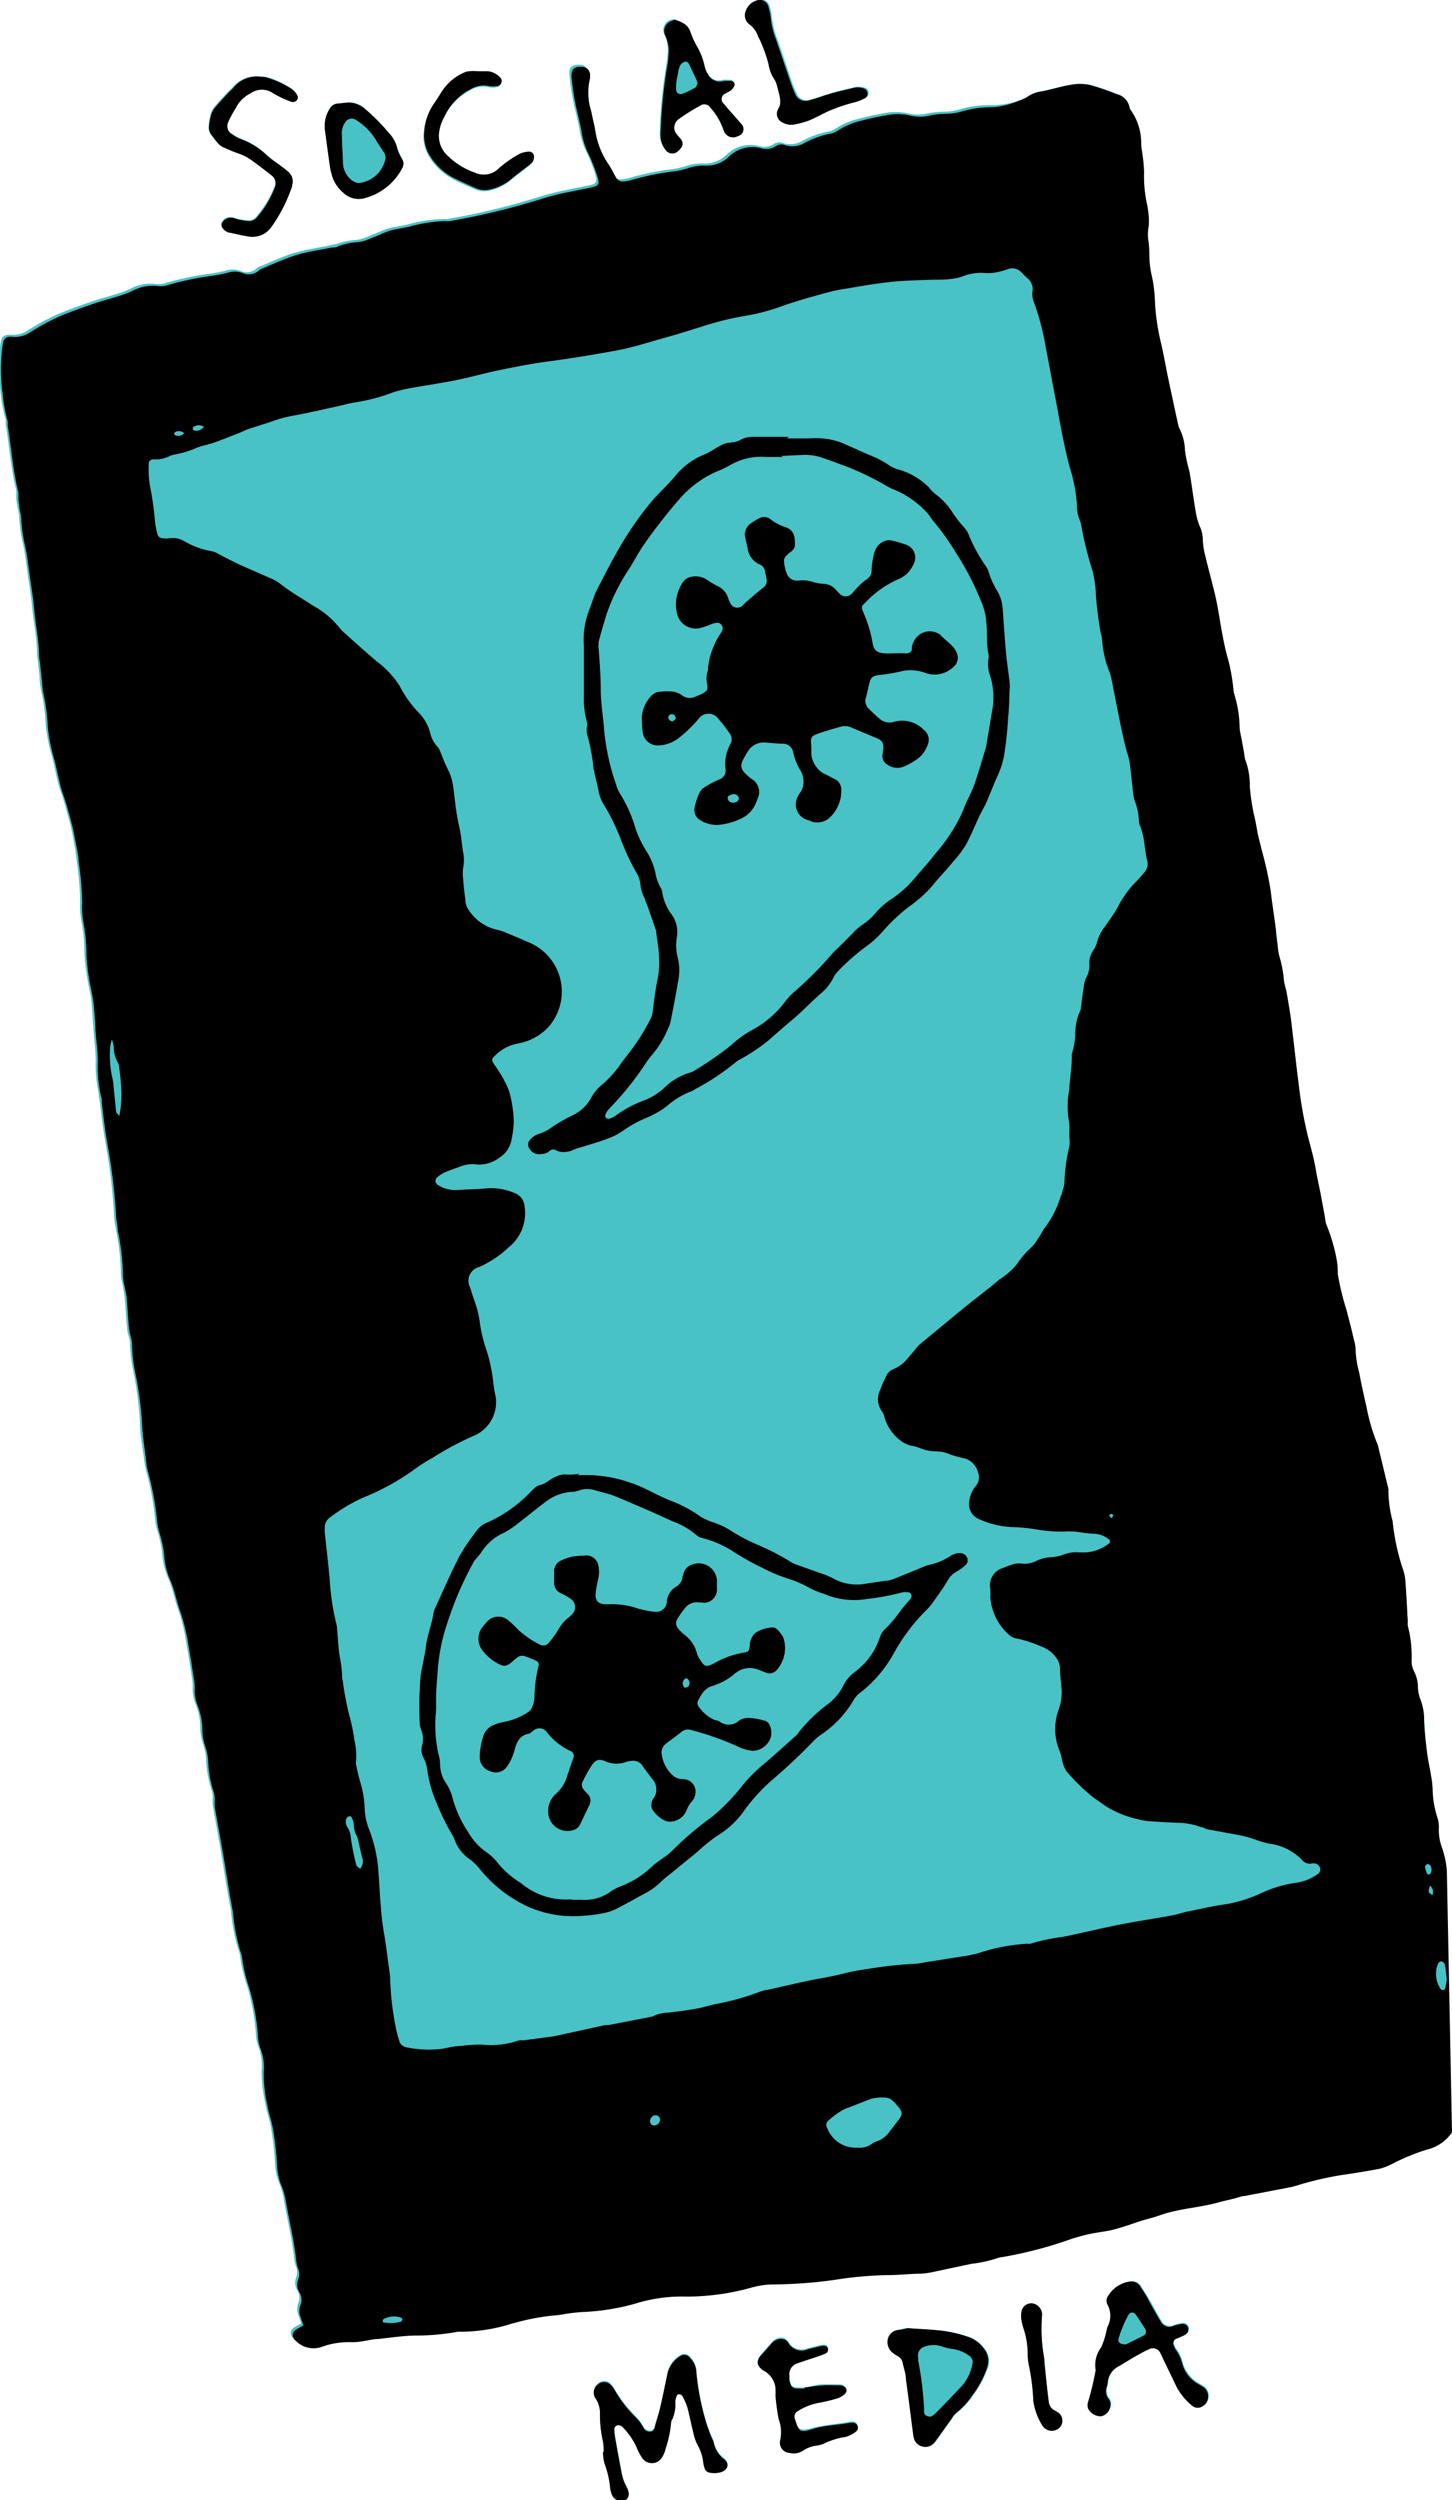 <svg id="Layer_1" data-name="Layer 1" xmlns="http://www.w3.org/2000/svg" viewBox="0 0 95.86 165.01">
  <defs>
    <style>
      .cls-1 {
        fill: #48c2c5;
      }
    </style>
  </defs>
  <path class="cls-1" d="M302.24,281.8a6.05,6.05,0,0,0-.32-1.52,3.35,3.35,0,0,1-.21-1.25,2.07,2.07,0,0,0-.08-.7,6.37,6.37,0,0,1-.33-1.94,6,6,0,0,0-.1-.84c-.09-.58-.22-1.16-.29-1.74s-.13-1.41-.17-2.12a3.76,3.76,0,0,0-.26-1.24,2.38,2.38,0,0,1-.15-.75,2.31,2.31,0,0,0-.27-1.09,1.61,1.61,0,0,1-.15-.61,7.87,7.87,0,0,0-.25-2.37,1.36,1.36,0,0,1,0-.29c-.05-.89-.09-1.78-.16-2.68a2.87,2.87,0,0,0-.18-.82,14.49,14.49,0,0,1-.66-3.11,8.05,8.05,0,0,1-.28-2,.32.32,0,0,0,0-.14c-.22-.9-.43-1.79-.65-2.69a2.07,2.07,0,0,0-.13-.4,13,13,0,0,1-.68-2.38c-.17-.73-.33-1.47-.47-2.21a6.66,6.66,0,0,1-.24-1.6,2.11,2.11,0,0,0-.09-.49l-.21-.89-.3-1.16a17.34,17.34,0,0,1-.57-2.34,5.19,5.19,0,0,0-.08-1,11.72,11.72,0,0,0-.63-2.17,1.41,1.41,0,0,1-.12-.48c-.09-.51-.19-1-.28-1.53s-.24-1.11-.33-1.66c-.12-.72-.31-1.43-.5-2.13a27.29,27.29,0,0,1-.63-3.48c-.18-1.4-.33-2.81-.5-4.21-.08-.63-.19-1.26-.3-1.89-.05-.35-.16-.69-.2-1a7.92,7.92,0,0,0-.29-1.45,3.93,3.93,0,0,1-.11-.7c0-.35-.06-.7-.11-1-.11-.87-.25-1.73-.35-2.6a23.86,23.86,0,0,0-.61-2.76c-.08-.32-.17-.64-.24-1s-.12-.65-.19-1a13.12,13.12,0,0,1-.34-2.16,4.72,4.72,0,0,0-.3-1.74,1.28,1.28,0,0,1-.06-.34c-.05-.31-.1-.61-.16-.91s-.13-.6-.15-.9a7.93,7.93,0,0,0-.35-2.16,1.94,1.94,0,0,1-.07-.42,12.16,12.16,0,0,0-.34-1.88c-.21-.72-.34-1.46-.48-2.21s-.25-1.48-.42-2.22-.44-1.69-.64-2.54a4.54,4.54,0,0,1-.13-.9,2.1,2.1,0,0,0-.16-.82,4,4,0,0,1-.29-.95c-.15-.83-.25-1.67-.39-2.51,0-.28-.13-.55-.19-.83a7.58,7.58,0,0,1-.15-.83,3.41,3.41,0,0,0-.33-1.37,1.18,1.18,0,0,1-.12-.33c-.21-.94-.42-1.89-.61-2.83s-.32-1.67-.51-2.5a14.77,14.77,0,0,1-.41-2.72,9.4,9.4,0,0,0-.19-1.68,6.1,6.1,0,0,1-.18-1.47,8.08,8.08,0,0,0-.05-.85,2.69,2.69,0,0,1,0-1,3.29,3.29,0,0,0,0-.77,6.1,6.1,0,0,0-.13-.84,8.7,8.7,0,0,1-.17-2,9.3,9.3,0,0,0-.09-1.05c0-.26-.06-.52-.1-.78a3.78,3.78,0,0,0-.68-2.25.48.48,0,0,1-.09-.19,1.1,1.1,0,0,0-.84-.87,15.55,15.55,0,0,0-1.74-.6,3.2,3.2,0,0,0-1-.06,8.3,8.3,0,0,0-1,.19c-.41.1-.82.21-1.24.29a2.08,2.08,0,0,0-.91.35,2.44,2.44,0,0,1-.57.26,5.49,5.49,0,0,1-1.88.31,6.75,6.75,0,0,0-2,.27,3.77,3.77,0,0,1-1,.16,6.07,6.07,0,0,0-1.12.11,2.72,2.72,0,0,1-1.33,0,3.8,3.8,0,0,0-1.61,0c-.51.09-1,.19-1.52.33a4.85,4.85,0,0,0-1.63.67,1.24,1.24,0,0,1-.52.21,5.79,5.79,0,0,0-1.66.6,1.6,1.6,0,0,1-1.3.15.64.64,0,0,0-.6.06,1.17,1.17,0,0,1-.95.15,2.22,2.22,0,0,0-2.16.55,2.07,2.07,0,0,1-1.55.59,3.38,3.38,0,0,0-1.18.18,5.44,5.44,0,0,1-.82.19,18.08,18.08,0,0,0-2.91.59,2.84,2.84,0,0,1-.42.08.52.52,0,0,1-.59-.29c-.16-.28-.3-.59-.49-.86a5.26,5.26,0,0,1-.86-2.22c-.07-.42-.19-.83-.26-1.24a4,4,0,0,1-.09-2.17.59.59,0,0,0,0-.14.54.54,0,0,0-.57-.64c-.48,0-.68.17-.65.61a15.52,15.52,0,0,0,.4,2.44c.1.41.19.83.27,1.24a4.88,4.88,0,0,0,.4,1.35,11.2,11.2,0,0,1,.52,1.24,3.1,3.1,0,0,1,.13.4c.13.44.06.57-.36.67s-1,.19-1.46.3a15.85,15.85,0,0,0-1.92.48,47.2,47.2,0,0,1-6,1.45.89.89,0,0,1-.28,0,10,10,0,0,0-2.44.38l-.83.16a3.16,3.16,0,0,0-.55.14c-.42.16-.83.35-1.25.51a2.47,2.47,0,0,1-.74.2,4.51,4.51,0,0,0-1.31.28c-.13,0-.28.05-.42.08-.78.16-1.58.27-2.35.5s-1.53.6-2.29.91a.24.24,0,0,0-.12.07,1,1,0,0,1-1.13.19,1.54,1.54,0,0,0-1,0,9,9,0,0,1-.9.18,20.55,20.55,0,0,0-2.91.59,1.54,1.54,0,0,1-.76.1,2.84,2.84,0,0,0-1.65.3,7.44,7.44,0,0,1-.78.31c-.59.19-1.19.34-1.77.54-.75.25-1.51.53-2.25.83a15.39,15.39,0,0,0-2,1.08,1.75,1.75,0,0,1-1.13.29c-.48,0-.62.11-.68.6a11.1,11.1,0,0,0,0,3.1,10,10,0,0,0,.34,1.88,1.35,1.35,0,0,1,0,.28c.24,1.46.34,2.95.7,4.4a2.88,2.88,0,0,1,0,.42c0,.23.05.47.08.7a3.57,3.57,0,0,1,.11.55,10,10,0,0,0,.29,2c.12.62.19,1.25.28,1.88s.23,1.45.29,2.18c.09,1,.33,2,.32,3.09a2.11,2.11,0,0,0,.05.35l.12,1.12c0,.33.05.67.12,1a12.33,12.33,0,0,1,.28,2.1,10.73,10.73,0,0,0,.39,2.08c.23.79.33,1.62.6,2.39s.41,1.36.59,2c.14.52.23,1.06.33,1.59.06.3.09.61.13.91a21.12,21.12,0,0,1,.24,2.75,5.47,5.47,0,0,0,.09,1.34,11.42,11.42,0,0,1,.19,2.11,15.72,15.72,0,0,0,.33,2.37,8.17,8.17,0,0,1,.14.84c.05.56.08,1.13.12,1.69.05.71.14,1.41.16,2.12a9,9,0,0,0,.2,2.25c0,.13,0,.28.06.42.1.93.22,1.87.38,2.8a38.25,38.25,0,0,1,.57,4.78c0,.3.07.61.11.91a15.27,15.27,0,0,1,.34,3,3.44,3.44,0,0,0,.1.63c.06.32.13.64.16,1,.06.63.08,1.27.15,1.9,0,.35.18.7.19,1a10.16,10.16,0,0,0,.21,1.83,23.21,23.21,0,0,1,.45,3.42c0,.9.2,1.79.3,2.67a3.86,3.86,0,0,0,.1.49,19,19,0,0,1,.6,3.27,4.22,4.22,0,0,0,.14.69,8.18,8.18,0,0,1,.32,1.45,4.92,4.92,0,0,0,.4,1.71c.31.69.42,1.44.69,2.14a13.37,13.37,0,0,1,.53,2.27c.13.7.23,1.4.34,2.1a3.36,3.36,0,0,1,.06.63,2.65,2.65,0,0,0,.2,1.18,4.32,4.32,0,0,1,.3,1.59,3.52,3.52,0,0,0,.21,1.11,4.42,4.42,0,0,1,.17.82,7.46,7.46,0,0,0,.37,2.15,1.57,1.57,0,0,1,.07.49,4,4,0,0,0,0,.49c.17,1,.35,1.95.52,2.93.23,1.35.42,2.7.68,4a12.53,12.53,0,0,0,.59,2.91,10.8,10.8,0,0,0,.51,2.18,15.11,15.11,0,0,1,.56,3.2,2.53,2.53,0,0,0,.17.76,3.47,3.47,0,0,1,.2,1.53,9.88,9.88,0,0,0,.24,2.17c.09.56.3,1.09.39,1.65a21.5,21.5,0,0,1,.25,2.25,4.17,4.17,0,0,0,.25,1.31,4.47,4.47,0,0,1,.3.94c.23,1.37.57,2.72.72,4.11a2,2,0,0,0,.13.55.92.92,0,0,1,0,.69,1,1,0,0,0,.09.88.91.91,0,0,1,.05.82,1.11,1.11,0,0,0,0,.76l.2.58a4.77,4.77,0,0,0-.53.3.43.43,0,0,0,0,.68,1.64,1.64,0,0,0,1.68.45,5.25,5.25,0,0,1,2.08-.33,4.13,4.13,0,0,0,.78-.08c.3,0,.6-.1.91-.13.86-.09,1.73-.19,2.6-.23a14.9,14.9,0,0,0,2.67-.25,1.36,1.36,0,0,1,.21,0,11.2,11.2,0,0,0,3.4-.55l.21-.05a14.68,14.68,0,0,1,2.71-.49,4.44,4.44,0,0,0,.49-.07,11.71,11.71,0,0,1,1.19-.14,15.06,15.06,0,0,0,3.83-.65,10.36,10.36,0,0,1,3.08-.37,15.89,15.89,0,0,0,4.33-.61,5.4,5.4,0,0,1,1.32-.19,31,31,0,0,0,4.09-.3,25.34,25.34,0,0,1,3.59-.32c.71,0,1.42-.05,2.12-.09a5.36,5.36,0,0,0,.7-.09l2.63-.56a8.43,8.43,0,0,0,1.79-.4,1.37,1.37,0,0,1,.28-.05,27.34,27.34,0,0,0,4.64-1.23c.36-.1.73-.21,1.1-.29s1-.15,1.46-.26.77-.22,1.15-.34l.73-.25c.43-.13.87-.23,1.29-.38,1.3-.47,2.69-.5,4-.89l1-.24c.21,0,.41-.11.62-.15l3.12-.6.48-.14a21.47,21.47,0,0,1,3.18-.7c.7-.1,1.4-.22,2.09-.35a3.75,3.75,0,0,0,.79-.29,13.68,13.68,0,0,1,2.43-1,2.74,2.74,0,0,0,1.57-1.12" transform="translate(-206.73 -158.35)"/>
  <path class="cls-1" d="M246.59,320.14h-.05a2.74,2.74,0,0,0,.11.76,6.14,6.14,0,0,1,.36,1.58,1.89,1.89,0,0,0,.1.41.69.69,0,0,0,.65.46.45.45,0,0,0,.47-.55,1.14,1.14,0,0,0-.15-.4,3.18,3.18,0,0,1-.33-1c-.11-.58-.22-1.15-.32-1.73-.06-.33-.11-.65-.14-1a.29.29,0,0,1,.21-.33.42.42,0,0,1,.31.1,4.71,4.71,0,0,1,.93,1.32,3.8,3.8,0,0,0,.39.75.78.78,0,0,0,1.31-.05,1.79,1.79,0,0,0,.24-.59,7.13,7.13,0,0,0,.35-1.65.46.46,0,0,1,.05-.2,2.26,2.26,0,0,0,.23-1.17,1.42,1.42,0,0,1,.08-.41c0-.06.09-.14.14-.14a.3.3,0,0,1,.24.1,4,4,0,0,1,.34.77c.15.55.25,1.11.39,1.65a3,3,0,0,0,.27.8,3.08,3.08,0,0,1,.39,1.2c.1.61.23.72.82.68a2,2,0,0,0,.35-.06c.46-.15.58-.55.21-.85a1.83,1.83,0,0,1-.69-1.11,1.45,1.45,0,0,0-.11-.26,10.1,10.1,0,0,1-.49-1.4,16.77,16.77,0,0,1-.54-2.91,1.45,1.45,0,0,0-.41-1,.48.48,0,0,0-.69-.11,1.82,1.82,0,0,0-.81,1.12c-.16.78-.32,1.56-.5,2.34-.09.38-.22.76-.33,1.15,0,.16-.1.32-.29.35a.43.43,0,0,1-.43-.2c-.07-.09-.12-.2-.19-.3a2.18,2.18,0,0,0-.3-.38,8.42,8.42,0,0,1-1.47-1.89,1.4,1.4,0,0,0-.26-.33.59.59,0,0,0-.83,0,.67.67,0,0,0-.17.89,1.72,1.72,0,0,1,.31.92,8.05,8.05,0,0,0,.17,1.83C246.55,319.63,246.56,319.88,246.59,320.14Z" transform="translate(-206.73 -158.35)"/>
  <path class="cls-1" d="M281.29,308.93a2,2,0,0,0-1.33.84.55.55,0,0,0-.08.61,1.55,1.55,0,0,1,0,1.49,3.38,3.38,0,0,0-.08.34,5.68,5.68,0,0,1-.33,1,1.91,1.91,0,0,0-.37,1.46.07.07,0,0,1,0,.06,18.66,18.66,0,0,1-.49,2.06.69.69,0,0,0,0,.47.94.94,0,0,0,.87.5.8.8,0,0,0,.59-.64.62.62,0,0,0-.13-.53.82.82,0,0,1-.11-.74,1.45,1.45,0,0,0,.07-.35,1.33,1.33,0,0,1,.75-1.05l.91-.55c.35-.19.69-.4,1.06-.56a.54.54,0,0,1,.77.28,1.63,1.63,0,0,1,.09.19l.89,1.85a3.93,3.93,0,0,0,1.08,1.38.56.56,0,0,0,.66.09.73.73,0,0,0,.42-.69.75.75,0,0,0-.32-.61l-.3-.18a2.24,2.24,0,0,1-1.1-1.4,2.51,2.51,0,0,0-.38-.83.92.92,0,0,1-.16-.31.32.32,0,0,1,.17-.47,6,6,0,0,0,.58-.26.41.41,0,0,0,.18-.49.38.38,0,0,0-.4-.23,3.39,3.39,0,0,0-.55.13.63.63,0,0,1-.85-.29l-.08-.12c-.23-.41-.45-.82-.69-1.23s-.4-.64-.61-1A.7.7,0,0,0,281.29,308.93Z" transform="translate(-206.73 -158.35)"/>
  <path class="cls-1" d="M266.63,312c-.19,0-.4.07-.61.13a.78.78,0,0,0-.63.6.91.91,0,0,0,.36.93,1.89,1.89,0,0,0,.3.19.63.63,0,0,1,.32.44c.08.37.17.74.22,1.11.17,1.19.31,2.38.47,3.57a1.26,1.26,0,0,0,.05.28.77.77,0,0,0,1.35.3,1.09,1.09,0,0,0,.13-.17c.32-.46.63-.93,1-1.39a1.38,1.38,0,0,1,.36-.43,5,5,0,0,0,1-1.09,6.65,6.65,0,0,0,1-1.86,1.29,1.29,0,0,0-.22-1.26,2.16,2.16,0,0,0-1-.76,9.07,9.07,0,0,0-1.71-.41C268.2,312.11,267.42,312.09,266.63,312Z" transform="translate(-206.73 -158.35)"/>
  <path class="cls-1" d="M251.28,159.64a.79.79,0,0,0-.23,0,.7.7,0,0,0-.45,1,2.35,2.35,0,0,1,.2,1.3,4.64,4.64,0,0,1-.07.64,33.21,33.21,0,0,0-.45,4.57,1.59,1.59,0,0,0,.32,1,.54.54,0,0,0,.85.08.75.75,0,0,0,.15-.16.45.45,0,0,0,0-.64c-.07-.09-.16-.17-.23-.27a.69.69,0,0,1,.14-1.05,13.21,13.21,0,0,1,1.38-.86.47.47,0,0,1,.69.14,4.28,4.28,0,0,1,.86,1.44.64.64,0,0,0,.95.42.47.47,0,0,0,.23-.79c-.07-.09-.16-.17-.23-.26-.32-.36-.63-.71-.93-1.07a.41.41,0,0,1,.12-.7,2.71,2.71,0,0,0,.37-.21,1,1,0,0,0,.2-.28.23.23,0,0,0-.17-.32,2.59,2.59,0,0,0-.56,0,.85.85,0,0,1-1-.44,1.6,1.6,0,0,1-.24-.59,4.32,4.32,0,0,0-.52-1.3,6.92,6.92,0,0,1-.44-1C252.07,159.9,251.66,159.79,251.28,159.64Z" transform="translate(-206.73 -158.35)"/>
  <path class="cls-1" d="M259.85,315.92v0l-.29,0c-.5,0-.62-.07-.71-.55a2.64,2.64,0,0,1,0-.28.75.75,0,0,1,.58-.85c.4-.15.81-.27,1.21-.41a6,6,0,0,0,.59-.22.27.27,0,0,0,.15-.35c-.06-.17-.21-.18-.35-.16a2.71,2.71,0,0,0-.41.09l-.55.13a1,1,0,0,1-1.29-.41c-.28-.41-.75-.35-1.08,0s-.45.53-.7.79-.34.68.08,1l.12.07a1.46,1.46,0,0,1,.73,1.15,4.07,4.07,0,0,1,0,.49,13.26,13.26,0,0,0,.21,1.54,2.49,2.49,0,0,1,.1,1.38.67.67,0,0,0,.63.84,1.12,1.12,0,0,0,.89-.16,2,2,0,0,1,.85-.32,2,2,0,0,0,.48-.12,5,5,0,0,1,1.47-.46,1.92,1.92,0,0,0,.68-.35.3.3,0,0,0,.1-.38.34.34,0,0,0-.34-.21h-.14c-.86.17-1.73.21-2.58.44s-.87,0-1.11-.72a.4.4,0,0,1,.2-.48,3.88,3.88,0,0,1,1.3-.53,10.62,10.62,0,0,0,1.24-.29,1.27,1.27,0,0,0,.49-.25c.14-.1.25-.27.15-.43a.5.5,0,0,0-.34-.2c-.4,0-.8,0-1.2,0S260.25,315.87,259.85,315.92Z" transform="translate(-206.73 -158.35)"/>
  <path class="cls-1" d="M223.82,163.4a2,2,0,0,0-1.71.68c-.11.13-.24.23-.35.35-.3.33-.61.65-.9,1a1.49,1.49,0,0,0-.24.49c-.06.23-.08.47-.12.7a.77.77,0,0,0,.16.6c.13.17.25.34.39.5a1,1,0,0,0,.32.27,10.28,10.28,0,0,0,1,.42,3.28,3.28,0,0,1,1,.52c.42.3.83.62,1.24.94a.66.66,0,0,1,.22.82,6.58,6.58,0,0,1-1.15,1.92.67.67,0,0,1-.62.28,6.17,6.17,0,0,1-.62-.1c-.14,0-.27-.09-.41-.11a.63.63,0,0,0-.69.38c-.07.23.14.5.48.6l.06,0c.37.08.74.17,1.11.23a1.53,1.53,0,0,0,1.62-.61,10.26,10.26,0,0,0,1.37-2.7s0,0,0-.07a.8.8,0,0,0-.23-.84,3.75,3.75,0,0,0-.44-.35c-.33-.26-.7-.48-1-.77a4.84,4.84,0,0,0-1.73-1.07,2.75,2.75,0,0,1-.55-.31.61.61,0,0,1-.28-.79,6.39,6.39,0,0,1,.5-.93,2.16,2.16,0,0,1,1-1,1.28,1.28,0,0,1,1.46,0,7.43,7.43,0,0,0,1.21.57.37.37,0,0,0,.32-.06.28.28,0,0,0,.07-.38,1.25,1.25,0,0,0-.31-.37,6.06,6.06,0,0,0-1.73-.8A3.86,3.86,0,0,0,223.82,163.4Z" transform="translate(-206.73 -158.35)"/>
  <path class="cls-1" d="M238.17,163.05a2.3,2.3,0,0,0-.7.11,3.35,3.35,0,0,0-1.65,1.37c-.15.24-.3.48-.46.71a3.69,3.69,0,0,0-.66,1.91,2.5,2.5,0,0,0,.37,1.56,4.06,4.06,0,0,0,1.47,1.41c.48.28,1,.48,1.53.72a1.56,1.56,0,0,0,1,.09,3.31,3.31,0,0,0,1.32-.64c.36-.31.74-.58,1.11-.87a2,2,0,0,0,.37-.33.65.65,0,0,0,.07-.39.33.33,0,0,0-.38-.26,1.57,1.57,0,0,0-.6.16,7.57,7.57,0,0,0-1.33.93,1.39,1.39,0,0,1-1.57.3,4.8,4.8,0,0,1-1.79-1.1,1.76,1.76,0,0,1-.6-1.45,2.72,2.72,0,0,1,.35-1.13,3.88,3.88,0,0,1,1.77-1.85,1.66,1.66,0,0,1,1.15-.2,1.45,1.45,0,0,0,.62,0,.33.33,0,0,0,.15-.56,1.32,1.32,0,0,0-.81-.41C238.73,163.07,238.52,163.07,238.17,163.05Z" transform="translate(-206.73 -158.35)"/>
  <path class="cls-1" d="M228.18,166.92c.11.82.22,1.64.34,2.45a4.15,4.15,0,0,0,.11.48,2.34,2.34,0,0,0,.74,1.18,1.47,1.47,0,0,0,1.5.36,3.92,3.92,0,0,0,2.41-1.95.6.6,0,0,0,0-.61,3.15,3.15,0,0,1-.32-.7,2.15,2.15,0,0,0-.54-1,13.45,13.45,0,0,0-1.64-1.65,1.59,1.59,0,0,0-1.17-.37l-.56.06a.66.66,0,0,0-.57.37A2.11,2.11,0,0,0,228.18,166.92Z" transform="translate(-206.73 -158.35)"/>
  <path class="cls-1" d="M256.84,158.35a1.07,1.07,0,0,0-.86.65.74.74,0,0,0,.32.92,1.57,1.57,0,0,1,.51.66c.07.2.19.38.26.57a9.27,9.27,0,0,1,.48,1.4,2.39,2.39,0,0,0,.39,1,1.34,1.34,0,0,1,.16.39c.07.27.15.54.2.82a1.55,1.55,0,0,1,0,.48,2.3,2.3,0,0,1-.15.32.63.63,0,0,0,.33.83,1.16,1.16,0,0,0,.82.12,6.74,6.74,0,0,0,.88-.24c.41-.17.81-.38,1.2-.58a11.38,11.38,0,0,1,1.94-.66,3.72,3.72,0,0,0,.58-.24.34.34,0,0,0,.18-.36.36.36,0,0,0-.27-.3,1.23,1.23,0,0,0-.76,0c-.35.08-.69.15-1,.24s-.63.18-.95.28a8.75,8.75,0,0,1-.87.27.72.72,0,0,1-.93-.45,7.72,7.72,0,0,1-.29-.72c-.34-1-.67-2-1-2.93a5.46,5.46,0,0,1-.32-1.37,4,4,0,0,0-.17-.76A.56.56,0,0,0,256.84,158.35Z" transform="translate(-206.73 -158.35)"/>
  <path class="cls-1" d="M275.53,311.11a.77.77,0,0,0-.62-.74.66.66,0,0,0-.75.58,1.61,1.61,0,0,0,0,.49,4.15,4.15,0,0,0,.11.48,5.54,5.54,0,0,1,.31,1.8,3.33,3.33,0,0,0,.07.7,14.61,14.61,0,0,1,.3,2.38,4.22,4.22,0,0,0,.6,1.64.73.73,0,0,0,1.18.07.66.66,0,0,0-.14-.94l-.24-.14a.7.7,0,0,1-.38-.57c-.08-.58-.14-1.16-.2-1.74,0-.36-.07-.71-.09-1.06A10.8,10.8,0,0,1,275.53,311.11Z" transform="translate(-206.73 -158.35)"/>
  <path d="M302.59,299.08A2.74,2.74,0,0,1,301,300.2a13.68,13.68,0,0,0-2.43,1,3.75,3.75,0,0,1-.79.29c-.69.13-1.39.25-2.09.35a21.47,21.47,0,0,0-3.18.7l-.48.14-3.12.6c-.21,0-.41.1-.62.15l-1,.24c-1.31.39-2.7.42-4,.89-.42.15-.86.25-1.29.38l-.73.25c-.38.12-.76.25-1.15.34s-1,.16-1.46.26-.74.19-1.1.29a27.34,27.34,0,0,1-4.64,1.23,1.37,1.37,0,0,0-.28.05,8.43,8.43,0,0,1-1.79.4l-2.63.56a5.36,5.36,0,0,1-.7.09c-.7,0-1.41.09-2.12.09a25.34,25.34,0,0,0-3.59.32,31,31,0,0,1-4.09.3,5.4,5.4,0,0,0-1.32.19,15.89,15.89,0,0,1-4.33.61,10.36,10.36,0,0,0-3.08.37,15.06,15.06,0,0,1-3.83.65,11.71,11.71,0,0,0-1.19.14,4.44,4.44,0,0,1-.49.07,14.68,14.68,0,0,0-2.71.49l-.21.05a11.2,11.2,0,0,1-3.4.55,1.36,1.36,0,0,0-.21,0,14.9,14.9,0,0,1-2.67.25c-.87,0-1.74.14-2.6.23-.31,0-.61.09-.91.13a4.13,4.13,0,0,1-.78.08,5.25,5.25,0,0,0-2.08.33,1.64,1.64,0,0,1-1.68-.45.43.43,0,0,1,0-.68,4.77,4.77,0,0,1,.53-.3l-.2-.58a1.11,1.11,0,0,1,0-.76.91.91,0,0,0-.05-.82,1,1,0,0,1-.09-.88.92.92,0,0,0,0-.69,2,2,0,0,1-.13-.55c-.15-1.39-.49-2.74-.72-4.11a4.47,4.47,0,0,0-.3-.94,4.17,4.17,0,0,1-.25-1.31,21.5,21.5,0,0,0-.25-2.25c-.09-.56-.3-1.09-.39-1.65a9.88,9.88,0,0,1-.24-2.17,3.47,3.47,0,0,0-.2-1.53,2.53,2.53,0,0,1-.17-.76,15.11,15.11,0,0,0-.56-3.2,10.8,10.8,0,0,1-.51-2.18,12.53,12.53,0,0,1-.59-2.91c-.26-1.34-.45-2.69-.68-4-.17-1-.35-1.95-.52-2.93a4,4,0,0,1,0-.49,1.57,1.57,0,0,0-.07-.49,7.46,7.46,0,0,1-.37-2.15,4.42,4.42,0,0,0-.17-.82,3.52,3.52,0,0,1-.21-1.11,4.32,4.32,0,0,0-.3-1.59,2.65,2.65,0,0,1-.2-1.18,3.36,3.36,0,0,0-.06-.63c-.11-.7-.21-1.4-.34-2.1a13.37,13.37,0,0,0-.53-2.27c-.27-.7-.38-1.45-.69-2.14a4.92,4.92,0,0,1-.4-1.71,8.18,8.18,0,0,0-.32-1.45,4.22,4.22,0,0,1-.14-.69,19,19,0,0,0-.6-3.27,3.86,3.86,0,0,1-.1-.49c-.1-.88-.25-1.77-.3-2.67a23.21,23.21,0,0,0-.45-3.42,10.16,10.16,0,0,1-.21-1.83c0-.34-.15-.69-.19-1-.07-.63-.09-1.27-.15-1.9,0-.33-.1-.65-.16-1a3.44,3.44,0,0,1-.1-.63,15.27,15.27,0,0,0-.34-3c0-.3-.09-.61-.11-.91a38.25,38.25,0,0,0-.57-4.78c-.16-.93-.28-1.87-.38-2.8,0-.14,0-.29-.06-.42a9,9,0,0,1-.2-2.25c0-.71-.11-1.41-.16-2.12,0-.56-.07-1.13-.12-1.69a8.17,8.17,0,0,0-.14-.84,15.72,15.72,0,0,1-.33-2.37,11.42,11.42,0,0,0-.19-2.11,5.47,5.47,0,0,1-.09-1.34,21.12,21.12,0,0,0-.24-2.75c0-.3-.07-.61-.13-.91-.1-.53-.19-1.07-.33-1.59-.18-.68-.36-1.36-.59-2s-.37-1.6-.6-2.39a10.73,10.73,0,0,1-.39-2.08,12.33,12.33,0,0,0-.28-2.1c-.07-.32-.08-.66-.12-1l-.12-1.12a2.11,2.11,0,0,1-.05-.35c0-1-.23-2.06-.32-3.09-.06-.73-.19-1.45-.29-2.18s-.16-1.26-.28-1.88a10,10,0,0,1-.29-2,3.57,3.57,0,0,0-.11-.55c0-.23-.06-.47-.08-.7a2.88,2.88,0,0,0,0-.42c-.36-1.45-.46-2.94-.7-4.4a1.35,1.35,0,0,0,0-.28,10,10,0,0,1-.34-1.88,11.1,11.1,0,0,1,0-3.1c.06-.49.2-.65.68-.6a1.75,1.75,0,0,0,1.13-.29,15.39,15.39,0,0,1,2-1.08c.74-.3,1.5-.58,2.25-.83.58-.2,1.18-.35,1.77-.54a7.44,7.44,0,0,0,.78-.31,2.84,2.84,0,0,1,1.65-.3,1.54,1.54,0,0,0,.76-.1,20.55,20.55,0,0,1,2.91-.59,9,9,0,0,0,.9-.18,1.54,1.54,0,0,1,1,0,1,1,0,0,0,1.13-.19.24.24,0,0,1,.12-.07c.76-.31,1.51-.67,2.29-.91s1.57-.34,2.35-.5c.14,0,.29,0,.42-.08a4.51,4.51,0,0,1,1.31-.28,2.47,2.47,0,0,0,.74-.2c.42-.16.83-.35,1.25-.51a3.16,3.16,0,0,1,.55-.14l.83-.16a10,10,0,0,1,2.44-.38.89.89,0,0,0,.28,0,47.2,47.2,0,0,0,6-1.45,15.85,15.85,0,0,1,1.92-.48c.49-.11,1-.19,1.46-.3s.49-.23.36-.67a3.1,3.1,0,0,0-.13-.4,11.2,11.2,0,0,0-.52-1.24,4.88,4.88,0,0,1-.4-1.35c-.08-.41-.17-.83-.27-1.24a15.52,15.52,0,0,1-.4-2.44c0-.44.17-.63.65-.61a.54.54,0,0,1,.57.64.59.59,0,0,1,0,.14,4,4,0,0,0,.09,2.17c.07.41.19.82.26,1.24a5.26,5.26,0,0,0,.86,2.22c.19.27.33.58.49.86a.52.52,0,0,0,.59.29,2.84,2.84,0,0,0,.42-.08,18.08,18.08,0,0,1,2.91-.59,5.44,5.44,0,0,0,.82-.19,3.38,3.38,0,0,1,1.18-.18,2.07,2.07,0,0,0,1.55-.59,2.22,2.22,0,0,1,2.16-.55,1.17,1.17,0,0,0,.95-.15.64.64,0,0,1,.6-.06,1.6,1.6,0,0,0,1.3-.15,5.79,5.79,0,0,1,1.66-.6,1.24,1.24,0,0,0,.52-.21,4.85,4.85,0,0,1,1.63-.67c.5-.14,1-.24,1.52-.33a3.8,3.8,0,0,1,1.61,0,2.72,2.72,0,0,0,1.33,0,6.07,6.07,0,0,1,1.12-.11,3.77,3.77,0,0,0,1-.16,6.75,6.75,0,0,1,2-.27A5.49,5.49,0,0,0,274,165a2.44,2.44,0,0,0,.57-.26,2.08,2.08,0,0,1,.91-.35c.42-.08.83-.19,1.24-.29a8.3,8.3,0,0,1,1-.19,3.2,3.2,0,0,1,1,.06,15.55,15.55,0,0,1,1.74.6,1.1,1.1,0,0,1,.84.87.48.48,0,0,0,.09.19,3.78,3.78,0,0,1,.68,2.25c0,.26.07.52.1.78a9.3,9.3,0,0,1,.09,1.05,8.7,8.7,0,0,0,.17,2,6.1,6.1,0,0,1,.13.84,3.29,3.29,0,0,1,0,.77,2.69,2.69,0,0,0,0,1,8.08,8.08,0,0,1,.05.85,6.1,6.1,0,0,0,.18,1.47,9.4,9.4,0,0,1,.19,1.68,14.77,14.77,0,0,0,.41,2.72c.19.83.33,1.67.51,2.5s.4,1.89.61,2.83a1.18,1.18,0,0,0,.12.33,3.41,3.41,0,0,1,.33,1.37,7.58,7.58,0,0,0,.15.83c.06.28.15.55.19.83.14.84.24,1.68.39,2.51a4,4,0,0,0,.29.95,2.1,2.1,0,0,1,.16.82,4.54,4.54,0,0,0,.13.9c.2.85.43,1.69.64,2.54s.29,1.48.42,2.22.27,1.49.48,2.21a12.16,12.16,0,0,1,.34,1.88,1.94,1.94,0,0,0,.07.42,7.93,7.93,0,0,1,.35,2.16c0,.3.1.6.15.9s.11.6.16.91a1.28,1.28,0,0,0,.06.34,4.72,4.72,0,0,1,.3,1.74,13.12,13.12,0,0,0,.34,2.16c.07.32.12.65.19,1s.16.64.24,1a23.86,23.86,0,0,1,.61,2.76c.1.87.24,1.73.35,2.6,0,.35.07.7.11,1a3.93,3.93,0,0,0,.11.7,7.92,7.92,0,0,1,.29,1.45c0,.35.15.69.2,1,.11.63.22,1.26.3,1.89.17,1.4.32,2.81.5,4.21a27.29,27.29,0,0,0,.63,3.48c.19.7.38,1.41.5,2.13.09.55.23,1.11.33,1.66s.19,1,.28,1.53a1.41,1.41,0,0,0,.12.48,11.72,11.72,0,0,1,.63,2.17,5.19,5.19,0,0,1,.08,1,17.34,17.34,0,0,0,.57,2.34l.3,1.16.21.89a2.11,2.11,0,0,1,.09.49,6.66,6.66,0,0,0,.24,1.6c.14.74.3,1.48.47,2.21a13,13,0,0,0,.68,2.38,2.07,2.07,0,0,1,.13.4c.22.9.43,1.79.65,2.69a.32.32,0,0,1,0,.14,8.05,8.05,0,0,0,.28,2,14.49,14.49,0,0,0,.66,3.11,2.87,2.87,0,0,1,.18.82c.07.9.11,1.79.16,2.68a1.36,1.36,0,0,0,0,.29,7.87,7.87,0,0,1,.25,2.37,1.61,1.61,0,0,0,.15.61,2.31,2.31,0,0,1,.27,1.09,2.38,2.38,0,0,0,.15.75,3.76,3.76,0,0,1,.26,1.24c0,.71.09,1.41.17,2.12s.2,1.16.29,1.74a6,6,0,0,1,.1.84,6.37,6.37,0,0,0,.33,1.94,2.07,2.07,0,0,1,.08.7,3.35,3.35,0,0,0,.21,1.25,6.05,6.05,0,0,1,.32,1.52" transform="translate(-206.73 -158.35)"/>
  <path d="M239.07,228.38c0,.09,0,.15,0,.18.12.2.27.39.39.59a6.91,6.91,0,0,1,.72,1.37,8.36,8.36,0,0,1,.31,1.94,6.1,6.1,0,0,1-.15,1.26,1.72,1.72,0,0,1-.8,1.19,2.17,2.17,0,0,1-1.53.45,2.12,2.12,0,0,0-1,.12c-.36.13-.72.25-1.06.4a1.84,1.84,0,0,0-.48.3.31.31,0,0,0,0,.53,2.15,2.15,0,0,0,1.28.34c.68-.05,1.37-.05,2.05-.12a3.9,3.9,0,0,1,1.72.31,1,1,0,0,1,.68.89,2.87,2.87,0,0,1-1.06,2.71,6.94,6.94,0,0,1-1.93,1.29.93.93,0,0,0-.62,1.31c.11.31.19.63.31.94a6.52,6.52,0,0,1,.36,1.51,10,10,0,0,0,.33,1.44,10.51,10.51,0,0,1,.52,2.2,9.81,9.81,0,0,0,.19,1.19,2.41,2.41,0,0,1-1.34,2.5,19.87,19.87,0,0,0-2.81,1.49,11.21,11.21,0,0,0-1.31.84,15.64,15.64,0,0,1-2.12,1.27c-.41.22-.86.39-1.29.58a11.3,11.3,0,0,0-2.05,1.24.8.8,0,0,0-.37.71,2.83,2.83,0,0,0,0,.29c.11,1.05.24,2.11.33,3.16a16.19,16.19,0,0,0,.45,2.94,2.72,2.72,0,0,1,.05.49c0,.54.07,1.09.16,1.62a8.34,8.34,0,0,1,.16,1.4c0,.12,0,.24.06.35a20.11,20.11,0,0,0,.4,2.08,11.65,11.65,0,0,1,.34,1.64,4.72,4.72,0,0,1,.12,1.4.67.67,0,0,0,0,.28c.08.37.16.74.27,1.1a7.16,7.16,0,0,1,.29,1.6,4.27,4.27,0,0,0,.26,1.45,9.42,9.42,0,0,1,.66,3c.1,1.29.13,2.59.35,3.87.13.74.22,1.49.32,2.24,0,.3.08.61.1.91a19.12,19.12,0,0,0,.34,3,7.51,7.51,0,0,0,.25,1,.6.6,0,0,0,.49.46,7.37,7.37,0,0,0,2.39.09c.39-.07.79-.14,1.19-.18a9.45,9.45,0,0,1,1.41-.09,5.57,5.57,0,0,0,2.43-.28,1.18,1.18,0,0,1,.28,0l1.89-.25c.23,0,.46-.09.69-.14l2.62-.57c.14,0,.29,0,.43-.05l2.84-.55a.5.5,0,0,0,.2-.08,2.4,2.4,0,0,1,.89-.19c.65-.07,1.3-.16,1.95-.28.4-.07.78-.2,1.17-.28a17.25,17.25,0,0,0,3-.84,2.57,2.57,0,0,1,.48-.11l.76-.17c.64-.15,1.29-.3,1.93-.43s1.49-.26,2.22-.45a13.15,13.15,0,0,1,1.66-.32,27,27,0,0,1,3.23-.35,5.43,5.43,0,0,0,.56-.09l2.45-.39a9.06,9.06,0,0,0,1-.19,12.61,12.61,0,0,1,3.32-.65.49.49,0,0,0,.21,0,11.87,11.87,0,0,1,2.13-.45c1.27-.26,2.53-.57,3.8-.82s2.28-.39,3.42-.6c.32-.05.63-.17.95-.24.86-.17,1.71-.38,2.57-.49a9.25,9.25,0,0,0,2.36-.74,8,8,0,0,1,2.36-.69,3.25,3.25,0,0,0,1.36-.56.35.35,0,0,0,.15-.43.41.41,0,0,0-.37-.28h-.14a.66.66,0,0,1-.69-.25,3.69,3.69,0,0,0-2.18-1.06,6.82,6.82,0,0,1-.88-.26,7.53,7.53,0,0,0-.81-.24c-.78-.16-1.57-.29-2.36-.44-.14,0-.26-.1-.4-.14a4.73,4.73,0,0,0-1.45-.29c-.68,0-1.36-.06-2.05-.11a3.35,3.35,0,0,1-.69-.13,6.54,6.54,0,0,1-2.2-.91c-.26-.2-.54-.37-.8-.57a13.55,13.55,0,0,1-1.67-1.63,1.62,1.62,0,0,1-.27-.56c-.09-.27-.11-.56-.22-.82a3.71,3.71,0,0,1-.06-2.76,3.32,3.32,0,0,0,.18-1.39c0-.45-.08-.9-.1-1.34a1.16,1.16,0,0,0-.2-.6,2,2,0,0,0-1-.8,8.12,8.12,0,0,0-1.6-.53,1,1,0,0,1-.57-.26,3.68,3.68,0,0,1-1.23-2.47,5.09,5.09,0,0,0,0-.56,1.19,1.19,0,0,1,.84-1.38c.22-.08.44-.18.66-.24a1.49,1.49,0,0,1,.55-.05,1.66,1.66,0,0,0,1-.18,2.54,2.54,0,0,1,1-.24A2.78,2.78,0,0,0,277,261a2.26,2.26,0,0,1,1-.16,5.42,5.42,0,0,0,.57,0,2.73,2.73,0,0,0,1.51-.63c0-.09,0-.15,0-.17a1.64,1.64,0,0,0-1.12-.52,6.3,6.3,0,0,1-.85-.09,4.75,4.75,0,0,0-.84-.06,9.28,9.28,0,0,1-2-.12,11.65,11.65,0,0,0-1.76-.17,5.86,5.86,0,0,1-2.11-.53,1.05,1.05,0,0,1-.64-1.08,2,2,0,0,1,.4-1.05.91.91,0,0,0,.17-1,1.26,1.26,0,0,0-1-.9,6.78,6.78,0,0,1-.88-.25,2.12,2.12,0,0,0-.82-.18,3,3,0,0,1-1.17-.24,2.42,2.42,0,0,0-.48-.13,1.69,1.69,0,0,1-.7-.31,2.94,2.94,0,0,1-1.11-1.59.93.93,0,0,0-.17-.38,1.36,1.36,0,0,1-.11-1.41c.12-.33.29-.65.44-1a.83.83,0,0,1,.42-.36,2.76,2.76,0,0,0,.71-.45c.37-.36.69-.77,1-1.16a3.75,3.75,0,0,1,.35-.44l2.62-2,1.39-1.09c.26-.2.51-.41.76-.63a4.72,4.72,0,0,0,1.15-1,5.6,5.6,0,0,1,.92-1.08,2.49,2.49,0,0,0,.36-.43q.26-.37.48-.78a6.71,6.71,0,0,0,1.15-2.24c0-.05.05-.08.06-.13.06-.25.13-.5.17-.75a12.07,12.07,0,0,1,.33-2.38,2.06,2.06,0,0,0,0-.56c0-.31,0-.62,0-.92a6,6,0,0,1,0-2.31.75.75,0,0,0,0-.15c.06-.68.11-1.36.16-2a.89.89,0,0,1,0-.14,5,5,0,0,0,.23-1.39,3.58,3.58,0,0,1,.31-1.44.47.47,0,0,0,.06-.2c.06-.47.11-.94.19-1.4a1.77,1.77,0,0,1,.16-.61,1.62,1.62,0,0,0,.21-.88,1.41,1.41,0,0,1,.26-.93,2,2,0,0,0,.26-.58,2.77,2.77,0,0,1,.47-.94c.28-.41.58-.8.83-1.23a6.73,6.73,0,0,1,1.21-1.73q.3-.3.57-.63a.85.85,0,0,0,.21-.85c-.08-.29-.1-.6-.16-.9a4.76,4.76,0,0,0-.31-1.38.77.77,0,0,1-.07-.34,4,4,0,0,0-.26-1.24,2,2,0,0,1-.11-.48c-.08-.71-.15-1.41-.24-2.11a4.21,4.21,0,0,0-.12-.48c-.08-.27-.15-.54-.22-.82s-.18-.78-.26-1.17c-.17-.83-.33-1.67-.5-2.5a8.79,8.79,0,0,0-.19-.89,6.79,6.79,0,0,1-.52-2.12,2.13,2.13,0,0,0-.1-.55,24,24,0,0,1-.32-2.53,7.1,7.1,0,0,0-.23-1.6,24.25,24.25,0,0,1-.72-2.88,1.78,1.78,0,0,0-.13-.48,2.32,2.32,0,0,1-.17-.9,10,10,0,0,0-.34-2.09c-.21-.7-.38-1.41-.53-2.13s-.33-1.71-.49-2.57c-.24-1.22-.46-2.45-.7-3.68a16.47,16.47,0,0,0-.79-3,1.43,1.43,0,0,1-.09-.68.91.91,0,0,0-.33-.88c-.15-.12-.27-.27-.41-.4a.83.83,0,0,0-.85-.21,4.87,4.87,0,0,1-.68.2,2.92,2.92,0,0,1-.83.07,3.28,3.28,0,0,0-1.46.2,2.72,2.72,0,0,1-.54.15c-.5.05-1,.07-1.48.09-.71,0-1.42,0-2.12.09-.54,0-1.08.11-1.62.18s-1.16.18-1.75.28c-.39.07-.79.12-1.18.22-1.07.28-2.14.58-3.19.94a13.61,13.61,0,0,1-2.37.65,19.86,19.86,0,0,0-3,.73c-.75.23-1.49.47-2.24.68-1.11.3-2.2.67-3.34.89-1.51.28-3,.53-4.54.73-1.1.14-2.19.36-3.27.58s-1.93.47-2.9.67-2,.34-3,.52a10.38,10.38,0,0,0-1.1.27,12.26,12.26,0,0,1-2.53.67,5.67,5.67,0,0,0-.69.15c-1.08.24-2.16.49-3.25.7a8.23,8.23,0,0,0-1.3.32c-.58.21-1.17.38-1.75.57-.24.09-.47.2-.71.3-.53.2-1.05.42-1.59.61-.38.13-.78.2-1.15.34a6.19,6.19,0,0,1-1.48.45,1.42,1.42,0,0,0-.33.11,2.1,2.1,0,0,1-1,.21.3.3,0,0,0-.36.34,6.64,6.64,0,0,0,.08,1.41,19.76,19.76,0,0,1,.33,2.31,5.77,5.77,0,0,0,.15.83c.06.25.21.34.48.32a1,1,0,0,0,.28,0,1.53,1.53,0,0,1,1,.17,5.31,5.31,0,0,0,1.84.68,1.4,1.4,0,0,1,.46.19c.48.24,1,.5,1.45.73l1.94.85a2.87,2.87,0,0,1,.62.34c.7.56,1.48,1,2.23,1.49a5.8,5.8,0,0,1,1.77,1.5,2.13,2.13,0,0,0,.3.3c.7.63,1.4,1.26,2.12,1.87a6.1,6.1,0,0,1,1.46,1.81,7.36,7.36,0,0,0,1.22,1.72,3,3,0,0,1,.78,1.33,2,2,0,0,0,.48.94.7.7,0,0,1,.15.23c.19.44.34.88.56,1.3a3.41,3.41,0,0,1,.33,1.07c.13.89.19,1.78.4,2.65.14.57.17,1.17.27,1.75a2.69,2.69,0,0,1,0,1,2.85,2.85,0,0,0,0,.77c0,.47.09.94.15,1.41a1,1,0,0,0,.13.47,3,3,0,0,0,1.86,1.42,3.36,3.36,0,0,1,.74.24c.54.22,1.09.45,1.62.69a3.52,3.52,0,0,1,1.11,5.53,3.63,3.63,0,0,1-2,1.07A2.85,2.85,0,0,0,239.07,228.38Z" transform="translate(-206.73 -158.35)"/>
  <path d="M263.34,300.09a1.38,1.38,0,0,0,1-.25.92.92,0,0,1,.31-.16,1.71,1.71,0,0,0,.88-.68c.15-.18.29-.37.43-.56.46-.56.46-.67,0-1.19a1.7,1.7,0,0,0-.3-.3.71.71,0,0,0-.38-.16,3.05,3.05,0,0,0-1,.08c-.56.21-1.12.45-1.69.65a4.76,4.76,0,0,0-1.1.77.36.36,0,0,0-.1.5A2,2,0,0,0,263.34,300.09Z" transform="translate(-206.73 -158.35)"/>
  <path d="M214.61,232a7.31,7.31,0,0,0,.13-1.7,14.61,14.61,0,0,0-.14-1.47.74.74,0,0,0-.08-.34,2.05,2.05,0,0,1-.28-1.08,4,4,0,0,0-.12-.46,2.89,2.89,0,0,0-.12.5,7.5,7.5,0,0,0,.1,1.83c.05.23.09.46.12.7.06.58.11,1.16.18,1.75C214.41,231.76,214.5,231.82,214.61,232Z" transform="translate(-206.73 -158.35)"/>
  <path d="M230.5,281.69a.75.75,0,0,0,.13-.75c-.08-.34-.15-.69-.23-1a1.42,1.42,0,0,0-.12-.4,1.6,1.6,0,0,1-.19-.74,1.29,1.29,0,0,0-.14-.46c0-.05-.12-.11-.17-.09a.33.33,0,0,0-.19.16.67.67,0,0,0,.1.6,1.61,1.61,0,0,1,.21.73,16.91,16.91,0,0,0,.35,1.72C230.27,281.52,230.39,281.58,230.5,281.69Z" transform="translate(-206.73 -158.35)"/>
  <path d="M302.25,289c-.05-.39-.08-.69-.13-1a.32.32,0,0,0-.19-.19c-.13,0-.21.05-.27.16a1.75,1.75,0,0,0,.19,1.66c0,.1.26.07.29-.05" transform="translate(-206.73 -158.35)"/>
  <path d="M232,311.61a2.28,2.28,0,0,0,1.19,0c.05,0,.08-.1.1-.16s0-.09-.08-.1a1.44,1.44,0,0,0-1.15.09S232.06,311.52,232,311.61Z" transform="translate(-206.73 -158.35)"/>
  <path d="M249.84,298.62a.4.4,0,0,0,.47-.42.35.35,0,0,0-.15-.21.32.32,0,0,0-.39.07.37.37,0,0,0-.08.45C249.72,298.57,249.8,298.59,249.84,298.62Z" transform="translate(-206.73 -158.35)"/>
  <path d="M220.19,186.51a.64.64,0,0,0-.67,0s-.05.08-.07.12,0,.05,0,.06a.28.28,0,0,0,.11.08A.6.6,0,0,0,220.19,186.51Z" transform="translate(-206.73 -158.35)"/>
  <path d="M301.24,281.74c0-.08,0-.17-.06-.21s-.14-.14-.21-.13-.17.12-.16.18a1.39,1.39,0,0,0,.13.44c0,.08.2.05.23,0S301.22,281.81,301.24,281.74Z" transform="translate(-206.73 -158.35)"/>
  <path d="M218.89,186.94a.52.52,0,0,0-.6-.07.14.14,0,0,0-.06.11s0,.1.07.1A.53.53,0,0,0,218.89,186.94Z" transform="translate(-206.73 -158.35)"/>
  <path d="M301.14,282.8c-.13.44-.13.44.16.62A.53.53,0,0,0,301.14,282.8Z" transform="translate(-206.73 -158.35)"/>
  <path d="M280.12,258.56c.06-.1.12-.17.11-.2a.18.18,0,0,0-.14-.1s-.1.07-.15.1Z" transform="translate(-206.73 -158.35)"/>
  <path d="M246.59,320.14c0-.26,0-.51-.08-.77a8.05,8.05,0,0,1-.17-1.83,1.72,1.72,0,0,0-.31-.92.67.67,0,0,1,.17-.89.59.59,0,0,1,.83,0,1.4,1.4,0,0,1,.26.33,8.42,8.42,0,0,0,1.47,1.89,2.18,2.18,0,0,1,.3.38c.07.1.12.21.19.3a.43.43,0,0,0,.43.2c.19,0,.25-.19.29-.35.11-.39.24-.77.33-1.15.18-.78.34-1.56.5-2.34a1.82,1.82,0,0,1,.81-1.12.48.48,0,0,1,.69.11,1.45,1.45,0,0,1,.41,1,16.77,16.77,0,0,0,.54,2.91,10.1,10.1,0,0,0,.49,1.4,1.45,1.45,0,0,1,.11.26,1.83,1.83,0,0,0,.69,1.11c.37.3.25.7-.21.85a2,2,0,0,1-.35.06c-.59,0-.72-.07-.82-.68a3.08,3.08,0,0,0-.39-1.2,3,3,0,0,1-.27-.8c-.14-.54-.24-1.1-.39-1.65a4,4,0,0,0-.34-.77.3.3,0,0,0-.24-.1c-.05,0-.12.08-.14.14a1.42,1.42,0,0,0-.08.41,2.26,2.26,0,0,1-.23,1.17.46.46,0,0,0-.05.2,7.13,7.13,0,0,1-.35,1.65,1.79,1.79,0,0,1-.24.59.78.78,0,0,1-1.31.05,3.8,3.8,0,0,1-.39-.75,4.71,4.71,0,0,0-.93-1.32.42.42,0,0,0-.31-.1.29.29,0,0,0-.21.33c0,.33.08.65.14,1,.1.58.21,1.15.32,1.73a3.18,3.18,0,0,0,.33,1,1.14,1.14,0,0,1,.15.4.45.45,0,0,1-.47.55.69.69,0,0,1-.65-.46,1.89,1.89,0,0,1-.1-.41,6.14,6.14,0,0,0-.36-1.58,2.74,2.74,0,0,1-.11-.76Z" transform="translate(-206.73 -158.35)"/>
  <path d="M281.29,308.93a.7.7,0,0,1,.69.28c.21.31.42.63.61,1s.46.82.69,1.23l.08.12a.63.63,0,0,0,.85.29,3.39,3.39,0,0,1,.55-.13.38.38,0,0,1,.4.23.41.41,0,0,1-.18.49,6,6,0,0,1-.58.26.32.32,0,0,0-.17.47.92.92,0,0,0,.16.31,2.51,2.51,0,0,1,.38.83,2.24,2.24,0,0,0,1.1,1.4l.3.18a.75.75,0,0,1,.32.61.73.73,0,0,1-.42.69.56.56,0,0,1-.66-.09,3.93,3.93,0,0,1-1.08-1.38l-.89-1.85a1.63,1.63,0,0,0-.09-.19.54.54,0,0,0-.77-.28c-.37.16-.71.37-1.06.56l-.91.55a1.33,1.33,0,0,0-.75,1.05,1.45,1.45,0,0,1-.07.35.82.82,0,0,0,.11.74.62.62,0,0,1,.13.53.8.8,0,0,1-.59.64.94.94,0,0,1-.87-.5.69.69,0,0,1,0-.47,18.66,18.66,0,0,0,.49-2.06.07.07,0,0,0,0-.06,1.91,1.91,0,0,1,.37-1.46,5.68,5.68,0,0,0,.33-1,3.38,3.38,0,0,1,.08-.34,1.55,1.55,0,0,0,0-1.49.55.55,0,0,1,.08-.61A2,2,0,0,1,281.29,308.93Zm-.4,4.12a.56.56,0,0,0,.16,0c.4-.2.81-.39,1.2-.6a.27.27,0,0,0,.1-.37q-.32-.51-.66-1a.27.27,0,0,0-.43,0,7.63,7.63,0,0,0-.68,1.61C280.53,312.89,280.67,313.05,280.89,313.05Z" transform="translate(-206.73 -158.35)"/>
  <path d="M266.63,312c.79.06,1.57.08,2.34.18a9.07,9.07,0,0,1,1.71.41,2.16,2.16,0,0,1,1,.76,1.29,1.29,0,0,1,.22,1.26,6.65,6.65,0,0,1-1,1.86,5,5,0,0,1-1,1.09,1.38,1.38,0,0,0-.36.43c-.33.46-.64.93-1,1.39a1.09,1.09,0,0,1-.13.17.77.77,0,0,1-1.35-.3,1.26,1.26,0,0,1-.05-.28c-.16-1.19-.3-2.38-.47-3.57,0-.37-.14-.74-.22-1.11a.63.63,0,0,0-.32-.44,1.89,1.89,0,0,1-.3-.19.91.91,0,0,1-.36-.93.78.78,0,0,1,.63-.6C266.23,312.1,266.44,312.07,266.63,312Zm.72,1.91c0,.05,0,.14,0,.24a22.88,22.88,0,0,1,.39,3.21,1.49,1.49,0,0,0,0,.21.28.28,0,0,0,.43.2,2,2,0,0,0,.28-.23c.58-.6,1.18-1.21,1.75-1.83a3.08,3.08,0,0,0,.62-1.33.51.51,0,0,0-.24-.61,2.26,2.26,0,0,0-1-.4,3.15,3.15,0,0,1-.69-.16,1.63,1.63,0,0,0-1.23.06A.59.59,0,0,0,267.35,313.94Z" transform="translate(-206.73 -158.35)"/>
  <path d="M251.28,159.64c.38.15.79.26,1,.73a6.92,6.92,0,0,0,.44,1,4.32,4.32,0,0,1,.52,1.3,1.6,1.6,0,0,0,.24.59.85.85,0,0,0,1,.44,2.59,2.59,0,0,1,.56,0,.23.23,0,0,1,.17.32,1,1,0,0,1-.2.28,2.71,2.71,0,0,1-.37.21.41.41,0,0,0-.12.7c.3.36.61.71.93,1.07.07.09.16.17.23.26a.47.47,0,0,1-.23.79.64.64,0,0,1-.95-.42,4.28,4.28,0,0,0-.86-1.44.47.47,0,0,0-.69-.14,13.21,13.21,0,0,0-1.38.86.69.69,0,0,0-.14,1.05c.07.1.16.18.23.27a.45.45,0,0,1,0,.64.75.75,0,0,1-.15.16.54.54,0,0,1-.85-.08,1.59,1.59,0,0,1-.32-1,33.21,33.21,0,0,1,.45-4.57,4.64,4.64,0,0,0,.07-.64,2.35,2.35,0,0,0-.2-1.3.7.7,0,0,1,.45-1A.79.79,0,0,1,251.28,159.64Zm1.49,4.2c0-.11-.06-.2-.09-.29l-.42-.89c-.06-.13-.14-.27-.3-.23a.53.53,0,0,0-.3.25,1.43,1.43,0,0,0-.13.46c-.05.28-.09.55-.13.83a1.27,1.27,0,0,0,0,.28.28.28,0,0,0,.37.29,5.91,5.91,0,0,0,.88-.42C252.7,164.07,252.73,163.93,252.77,163.84Z" transform="translate(-206.73 -158.35)"/>
  <path d="M259.85,315.92c.4-.05.79-.11,1.19-.14s.8,0,1.2,0a.5.5,0,0,1,.34.2c.1.16,0,.33-.15.43a1.27,1.27,0,0,1-.49.25,10.62,10.62,0,0,1-1.24.29,3.88,3.88,0,0,0-1.3.53.4.4,0,0,0-.2.48c.24.74.24,1,1.11.72s1.72-.27,2.58-.44H263a.34.34,0,0,1,.34.21.3.3,0,0,1-.1.38,1.92,1.92,0,0,1-.68.35,5,5,0,0,0-1.47.46,2,2,0,0,1-.48.12,2,2,0,0,0-.85.32,1.12,1.12,0,0,1-.89.16.67.67,0,0,1-.63-.84,2.49,2.49,0,0,0-.1-1.38,13.26,13.26,0,0,1-.21-1.54,4.07,4.07,0,0,0,0-.49,1.46,1.46,0,0,0-.73-1.15l-.12-.07c-.42-.32-.43-.62-.08-1s.47-.53.7-.79.8-.45,1.08,0a1,1,0,0,0,1.29.41l.55-.13a2.71,2.71,0,0,1,.41-.09c.14,0,.29,0,.35.16a.27.27,0,0,1-.15.35,6,6,0,0,1-.59.22c-.4.14-.81.26-1.21.41a.75.75,0,0,0-.58.85,2.64,2.64,0,0,0,0,.28c.09.48.21.58.71.55l.29,0Z" transform="translate(-206.73 -158.35)"/>
  <path d="M223.82,163.4a3.86,3.86,0,0,1,.49.06,6.06,6.06,0,0,1,1.73.8,1.25,1.25,0,0,1,.31.37.28.28,0,0,1-.07.38.37.37,0,0,1-.32.06,7.43,7.43,0,0,1-1.21-.57,1.28,1.28,0,0,0-1.46,0,2.16,2.16,0,0,0-1,1,6.39,6.39,0,0,0-.5.93.61.61,0,0,0,.28.79,2.75,2.75,0,0,0,.55.31,4.84,4.84,0,0,1,1.73,1.07c.31.29.68.51,1,.77a3.75,3.75,0,0,1,.44.35.8.8,0,0,1,.23.84s0,.05,0,.07a10.26,10.26,0,0,1-1.37,2.7,1.53,1.53,0,0,1-1.62.61c-.37-.06-.74-.15-1.11-.23l-.06,0c-.34-.1-.55-.37-.48-.6a.63.63,0,0,1,.69-.38c.14,0,.27.08.41.11a6.17,6.17,0,0,0,.62.1.67.67,0,0,0,.62-.28,6.58,6.58,0,0,0,1.15-1.92.66.66,0,0,0-.22-.82c-.41-.32-.82-.64-1.24-.94a3.28,3.28,0,0,0-1-.52,10.28,10.28,0,0,1-1-.42,1,1,0,0,1-.32-.27c-.14-.16-.26-.33-.39-.5a.77.77,0,0,1-.16-.6c0-.23.06-.47.12-.7a1.49,1.49,0,0,1,.24-.49c.29-.35.6-.67.9-1,.11-.12.24-.22.35-.35A2,2,0,0,1,223.82,163.4Z" transform="translate(-206.73 -158.35)"/>
  <path d="M238.17,163.05c.35,0,.56,0,.77,0a1.32,1.32,0,0,1,.81.41.33.33,0,0,1-.15.56,1.45,1.45,0,0,1-.62,0,1.66,1.66,0,0,0-1.15.2,3.88,3.88,0,0,0-1.77,1.85,2.72,2.72,0,0,0-.35,1.13,1.76,1.76,0,0,0,.6,1.45,4.8,4.8,0,0,0,1.79,1.1,1.39,1.39,0,0,0,1.57-.3,7.57,7.57,0,0,1,1.33-.93,1.57,1.57,0,0,1,.6-.16.33.33,0,0,1,.38.26.65.65,0,0,1-.07.39,2,2,0,0,1-.37.33c-.37.29-.75.56-1.11.87a3.31,3.31,0,0,1-1.32.64,1.56,1.56,0,0,1-1-.09c-.51-.24-1-.44-1.53-.72a4.06,4.06,0,0,1-1.47-1.41,2.5,2.5,0,0,1-.37-1.56,3.69,3.69,0,0,1,.66-1.91c.16-.23.31-.47.46-.71a3.35,3.35,0,0,1,1.65-1.37A2.3,2.3,0,0,1,238.17,163.05Z" transform="translate(-206.73 -158.35)"/>
  <path d="M228.18,166.92a2.11,2.11,0,0,1,.3-1.36.66.66,0,0,1,.57-.37l.56-.06a1.59,1.59,0,0,1,1.17.37,13.45,13.45,0,0,1,1.64,1.65,2.15,2.15,0,0,1,.54,1,3.15,3.15,0,0,0,.32.7.6.6,0,0,1,0,.61,3.92,3.92,0,0,1-2.41,1.95,1.47,1.47,0,0,1-1.5-.36,2.34,2.34,0,0,1-.74-1.18,4.15,4.15,0,0,1-.11-.48C228.4,168.56,228.29,167.74,228.18,166.92Zm2.21,3.51a1.85,1.85,0,0,0,.38-.07,2,2,0,0,0,1.37-1.4.61.61,0,0,0-.07-.54c-.19-.29-.4-.58-.57-.89a4.07,4.07,0,0,0-1.25-1.23.49.49,0,0,0-.73.15,1.21,1.21,0,0,0-.22.73c0,.66.06,1.32.08,2a1.5,1.5,0,0,0,.65,1.12A1,1,0,0,0,230.39,170.43Z" transform="translate(-206.73 -158.35)"/>
  <path d="M256.84,158.35a.56.56,0,0,1,.6.39,4,4,0,0,1,.17.76,5.46,5.46,0,0,0,.32,1.37c.35,1,.68,2,1,2.93a7.72,7.72,0,0,0,.29.72.72.72,0,0,0,.93.45,8.75,8.75,0,0,0,.87-.27c.32-.1.63-.2.95-.28s.68-.16,1-.24a1.23,1.23,0,0,1,.76,0,.36.36,0,0,1,.27.3.34.34,0,0,1-.18.36,3.72,3.72,0,0,1-.58.24,11.38,11.38,0,0,0-1.94.66c-.39.2-.79.41-1.2.58a6.74,6.74,0,0,1-.88.24,1.16,1.16,0,0,1-.82-.12.63.63,0,0,1-.33-.83,2.3,2.3,0,0,0,.15-.32,1.55,1.55,0,0,0,0-.48c-.05-.28-.13-.55-.2-.82a1.34,1.34,0,0,0-.16-.39,2.39,2.39,0,0,1-.39-1,9.27,9.27,0,0,0-.48-1.4c-.07-.19-.19-.37-.26-.57a1.57,1.57,0,0,0-.51-.66A.74.74,0,0,1,256,159,1.07,1.07,0,0,1,256.84,158.35Z" transform="translate(-206.73 -158.35)"/>
  <path d="M275.53,311.11a10.8,10.8,0,0,0,.15,2.95c0,.35.05.7.09,1.06.06.58.12,1.16.2,1.74a.7.7,0,0,0,.38.57l.24.14a.66.66,0,0,1,.14.94.73.73,0,0,1-1.18-.07,4.22,4.22,0,0,1-.6-1.64,14.61,14.61,0,0,0-.3-2.38,3.33,3.33,0,0,1-.07-.7,5.54,5.54,0,0,0-.31-1.8,4.15,4.15,0,0,1-.11-.48,1.61,1.61,0,0,1,0-.49.66.66,0,0,1,.75-.58A.77.77,0,0,1,275.53,311.11Z" transform="translate(-206.73 -158.35)"/>
  <path class="cls-1" d="M267.41,247.11c-.34.39-.66.8-1,1.16a2.76,2.76,0,0,1-.71.45.83.83,0,0,0-.42.36c-.15.32-.32.64-.44,1a1.36,1.36,0,0,0,.11,1.41.93.93,0,0,1,.17.38,2.94,2.94,0,0,0,1.11,1.59,1.69,1.69,0,0,0,.7.31,2.42,2.42,0,0,1,.48.13,3,3,0,0,0,1.17.24,2.12,2.12,0,0,1,.82.18,6.78,6.78,0,0,0,.88.25,1.26,1.26,0,0,1,1,.9.91.91,0,0,1-.17,1,2,2,0,0,0-.4,1.05,1.05,1.05,0,0,0,.64,1.08,5.86,5.86,0,0,0,2.11.53,11.65,11.65,0,0,1,1.76.17,9.28,9.28,0,0,0,2,.12,4.75,4.75,0,0,1,.84.06,6.3,6.3,0,0,0,.85.09A1.64,1.64,0,0,1,280,260s0,.08,0,.17a2.73,2.73,0,0,1-1.51.63,5.42,5.42,0,0,1-.57,0,2.26,2.26,0,0,0-1,.16,2.78,2.78,0,0,1-.76.16,2.54,2.54,0,0,0-1,.24,1.66,1.66,0,0,1-1,.18,1.49,1.49,0,0,0-.55.05c-.22.06-.44.16-.66.24a1.19,1.19,0,0,0-.84,1.38,5.09,5.09,0,0,1,0,.56,3.68,3.68,0,0,0,1.23,2.47,1,1,0,0,0,.57.26,8.12,8.12,0,0,1,1.6.53,2,2,0,0,1,1,.8,1.16,1.16,0,0,1,.2.6c0,.44.06.89.1,1.34a3.32,3.32,0,0,1-.18,1.39,3.71,3.71,0,0,0,.06,2.76c.11.26.13.55.22.82a1.62,1.62,0,0,0,.27.56,13.55,13.55,0,0,0,1.67,1.63c.26.2.54.37.8.57a6.54,6.54,0,0,0,2.2.91,3.35,3.35,0,0,0,.69.13c.69.05,1.37.09,2.05.11a4.73,4.73,0,0,1,1.45.29c.14,0,.26.11.4.14.79.15,1.58.28,2.36.44a7.53,7.53,0,0,1,.81.24,6.82,6.82,0,0,0,.88.26,3.69,3.69,0,0,1,2.18,1.06.66.66,0,0,0,.69.25h.14a.41.41,0,0,1,.37.28.35.35,0,0,1-.15.43,3.25,3.25,0,0,1-1.36.56,8,8,0,0,0-2.36.69,9.25,9.25,0,0,1-2.36.74c-.86.11-1.71.32-2.57.49-.32.07-.63.19-.95.24-1.14.21-2.28.38-3.42.6s-2.53.56-3.8.82a11.87,11.87,0,0,0-2.13.45.49.49,0,0,1-.21,0,12.61,12.61,0,0,0-3.32.65,9.06,9.06,0,0,1-1,.19l-2.45.39a5.43,5.43,0,0,1-.56.09,27,27,0,0,0-3.23.35,13.15,13.15,0,0,0-1.66.32c-.73.19-1.48.29-2.22.45s-1.29.28-1.93.43l-.76.17a2.57,2.57,0,0,0-.48.11,17.25,17.25,0,0,1-3,.84c-.39.08-.77.21-1.17.28-.65.12-1.3.21-1.95.28a2.4,2.4,0,0,0-.89.19.5.5,0,0,1-.2.08l-2.84.55c-.14,0-.29,0-.43.05l-2.62.57c-.23.05-.46.11-.69.14l-1.89.25a1.18,1.18,0,0,0-.28,0,5.57,5.57,0,0,1-2.43.28,9.45,9.45,0,0,0-1.41.09c-.4,0-.8.11-1.19.18a7.37,7.37,0,0,1-2.39-.09.6.6,0,0,1-.49-.46,7.51,7.51,0,0,1-.25-1,19.12,19.12,0,0,1-.34-3c0-.3-.06-.61-.1-.91-.1-.75-.19-1.5-.32-2.24-.22-1.28-.25-2.58-.35-3.87a9.42,9.42,0,0,0-.66-3,4.27,4.27,0,0,1-.26-1.45,7.16,7.16,0,0,0-.29-1.6c-.11-.36-.19-.73-.27-1.1a.67.67,0,0,1,0-.28,4.72,4.72,0,0,0-.12-1.4,11.65,11.65,0,0,0-.34-1.64,20.11,20.11,0,0,1-.4-2.08c0-.11-.05-.23-.06-.35a8.34,8.34,0,0,0-.16-1.4c-.09-.53-.11-1.08-.16-1.62a2.72,2.72,0,0,0-.05-.49,16.19,16.19,0,0,1-.45-2.94c-.09-1.05-.22-2.11-.33-3.16a2.83,2.83,0,0,1,0-.29.8.8,0,0,1,.37-.71,11.3,11.3,0,0,1,2.05-1.24c.43-.19.88-.36,1.29-.58a15.64,15.64,0,0,0,2.12-1.27,11.21,11.21,0,0,1,1.31-.84,19.87,19.87,0,0,1,2.81-1.49,2.41,2.41,0,0,0,1.34-2.5,9.81,9.81,0,0,1-.19-1.19,10.51,10.51,0,0,0-.52-2.2,10,10,0,0,1-.33-1.44,6.52,6.52,0,0,0-.36-1.51c-.12-.31-.2-.63-.31-.94a.93.93,0,0,1,.62-1.31,6.94,6.94,0,0,0,1.93-1.29,2.87,2.87,0,0,0,1.06-2.71,1,1,0,0,0-.68-.89,3.9,3.9,0,0,0-1.72-.31c-.68.07-1.37.07-2.05.12a2.15,2.15,0,0,1-1.28-.34.31.31,0,0,1,0-.53,1.84,1.84,0,0,1,.48-.3c.34-.15.7-.27,1.06-.4a2.12,2.12,0,0,1,1-.12,2.17,2.17,0,0,0,1.53-.45,1.72,1.72,0,0,0,.8-1.19,6.1,6.1,0,0,0,.15-1.26,8.36,8.36,0,0,0-.31-1.94,6.91,6.91,0,0,0-.72-1.37c-.12-.2-.27-.39-.39-.59,0,0,0-.09,0-.18a2.85,2.85,0,0,1,1.69-1,3.63,3.63,0,0,0,2-1.07,3.52,3.52,0,0,0-1.11-5.53c-.53-.24-1.08-.47-1.62-.69a3.36,3.36,0,0,0-.74-.24,3,3,0,0,1-1.86-1.42,1,1,0,0,1-.13-.47c-.06-.47-.12-.94-.15-1.41a2.85,2.85,0,0,1,0-.77,2.69,2.69,0,0,0,0-1c-.1-.58-.13-1.18-.27-1.75-.21-.87-.27-1.76-.4-2.65a3.41,3.41,0,0,0-.33-1.07c-.22-.42-.37-.86-.56-1.3a.7.7,0,0,0-.15-.23,2,2,0,0,1-.48-.94,3,3,0,0,0-.78-1.33,7.36,7.36,0,0,1-1.22-1.72A6.1,6.1,0,0,0,231.6,202c-.72-.61-1.42-1.24-2.12-1.87a2.13,2.13,0,0,1-.3-.3,5.8,5.8,0,0,0-1.77-1.5c-.75-.49-1.53-.93-2.23-1.49a2.87,2.87,0,0,0-.62-.34l-1.94-.85c-.49-.23-1-.49-1.45-.73a1.4,1.4,0,0,0-.46-.19,5.31,5.31,0,0,1-1.84-.68,1.53,1.53,0,0,0-1-.17,1,1,0,0,1-.28,0c-.27,0-.42-.07-.48-.32a5.77,5.77,0,0,1-.15-.83,19.76,19.76,0,0,0-.33-2.31,6.64,6.64,0,0,1-.08-1.41.3.3,0,0,1,.36-.34,2.1,2.1,0,0,0,1-.21,1.42,1.42,0,0,1,.33-.11,6.19,6.19,0,0,0,1.48-.45c.37-.14.77-.21,1.15-.34.54-.19,1.06-.41,1.59-.61.24-.1.47-.21.71-.3.58-.19,1.17-.36,1.75-.57a8.23,8.23,0,0,1,1.3-.32c1.09-.21,2.17-.46,3.25-.7a5.67,5.67,0,0,1,.69-.15,12.26,12.26,0,0,0,2.53-.67,10.38,10.38,0,0,1,1.1-.27c1-.18,2-.32,3-.52s1.93-.47,2.9-.67,2.17-.44,3.27-.58c1.52-.2,3-.45,4.54-.73,1.14-.22,2.23-.59,3.34-.89.75-.21,1.49-.45,2.24-.68a19.86,19.86,0,0,1,3-.73,13.61,13.61,0,0,0,2.37-.65c1.05-.36,2.12-.66,3.19-.94.39-.1.79-.15,1.18-.22.59-.1,1.17-.2,1.75-.28s1.08-.15,1.62-.18c.7-.05,1.41-.06,2.12-.09.49,0,1,0,1.48-.09a2.72,2.72,0,0,0,.54-.15,3.28,3.28,0,0,1,1.46-.2,2.92,2.92,0,0,0,.83-.07,4.87,4.87,0,0,0,.68-.2.83.83,0,0,1,.85.21c.14.13.26.28.41.4a.91.91,0,0,1,.33.88,1.43,1.43,0,0,0,.09.68,16.47,16.47,0,0,1,.79,3c.24,1.23.46,2.46.7,3.68.16.86.31,1.72.49,2.57s.32,1.43.53,2.13a10,10,0,0,1,.34,2.09,2.32,2.32,0,0,0,.17.9,1.78,1.78,0,0,1,.13.48,24.25,24.25,0,0,0,.72,2.88,7.1,7.1,0,0,1,.23,1.6,24,24,0,0,0,.32,2.53,2.13,2.13,0,0,1,.1.55,6.79,6.79,0,0,0,.52,2.12,8.79,8.79,0,0,1,.19.89c.17.83.33,1.67.5,2.5.08.39.17.78.26,1.17s.14.55.22.82a4.21,4.21,0,0,1,.12.48c.09.7.16,1.4.24,2.11a2,2,0,0,0,.11.48,4,4,0,0,1,.26,1.24.77.77,0,0,0,.07.34,4.76,4.76,0,0,1,.31,1.38c.06.3.08.61.16.9a.85.85,0,0,1-.21.85q-.27.33-.57.63a6.73,6.73,0,0,0-1.21,1.73c-.25.43-.55.82-.83,1.23a2.77,2.77,0,0,0-.47.94,2,2,0,0,1-.26.58,1.41,1.41,0,0,0-.26.93,1.62,1.62,0,0,1-.21.88,1.77,1.77,0,0,0-.16.61c-.08.46-.13.93-.19,1.4a.47.47,0,0,1-.06.2,3.58,3.58,0,0,0-.31,1.44,5,5,0,0,1-.23,1.39.89.89,0,0,0,0,.14c0,.68-.1,1.36-.16,2a.75.75,0,0,1,0,.15,6,6,0,0,0,0,2.31c0,.3,0,.61,0,.92a2.06,2.06,0,0,1,0,.56,12.07,12.07,0,0,0-.33,2.38c0,.25-.11.5-.17.75,0,0,0,.08-.06.13a6.71,6.71,0,0,1-1.15,2.24q-.22.4-.48.78a2.49,2.49,0,0,1-.36.43,5.6,5.6,0,0,0-.92,1.08,4.72,4.72,0,0,1-1.15,1c-.25.22-.5.43-.76.63l-1.39,1.09m-11.74-57.33v0h-2.27a1.32,1.32,0,0,0-.68.14,1.62,1.62,0,0,1-.81.23,1.26,1.26,0,0,0-.53.16c-.4.2-.76.48-1.18.64a4.76,4.76,0,0,0-1.89,1.43c-.5.59-1.08,1.11-1.59,1.71a22.45,22.45,0,0,0-2.36,3.51c-.44.78-.84,1.58-1.25,2.37a3.24,3.24,0,0,0-.13.33c-.11.29-.2.58-.31.86a5.44,5.44,0,0,0-.36,2.43c0,.28,0,.56,0,.85,0,.8,0,1.6,0,2.4a5.68,5.68,0,0,0,.2,1.74,1,1,0,0,1,0,.35,1.18,1.18,0,0,0,0,.42,12.74,12.74,0,0,1,.44,2.36c0,.07,0,.14.05.21.09.39.19.78.27,1.17a2.49,2.49,0,0,0,.34.92,13.77,13.77,0,0,1,1.12,2.28,17.16,17.16,0,0,0,1,2.16,1.79,1.79,0,0,1,.31.86,2.49,2.49,0,0,0,.26.87c.28.72.53,1.46.78,2.19a.19.19,0,0,1,0,.07c.07.58.16,1.17.19,1.76a5.38,5.38,0,0,1-.09,1.33c-.15.7-.23,1.4-.32,2.1a1.4,1.4,0,0,1-.15.54c-.29.54-.6,1.07-.93,1.58s-.72.94-1.06,1.42a6.89,6.89,0,0,1-1.23,1.36,2.86,2.86,0,0,0-.71.87,2.75,2.75,0,0,1-1.22,1.14,11.21,11.21,0,0,0-1.35.77,2.82,2.82,0,0,1-.8.43,1.35,1.35,0,0,0-.66.41.48.48,0,0,0,0,.64.74.74,0,0,0,1.05.17.59.59,0,0,1,.64-.13,1,1,0,0,0,1,0,4.11,4.11,0,0,1,.53-.17c.59-.19,1.18-.35,1.75-.57a4.31,4.31,0,0,0,1.06-.56,7.28,7.28,0,0,1,1.42-.78,6.33,6.33,0,0,0,1.41-.8,5.19,5.19,0,0,1,1.67-1,.87.87,0,0,0,.18-.11,16,16,0,0,0,2.65-1.75,1.24,1.24,0,0,1,.29-.2,12.05,12.05,0,0,0,2-1.35c.51-.45,1-.88,1.55-1.34s1.16-1.1,1.76-1.63a3.34,3.34,0,0,0,.89-1.09,1.32,1.32,0,0,1,.23-.35,13.83,13.83,0,0,1,1.9-1.69,6.49,6.49,0,0,0,1.11-1,12,12,0,0,1,1.8-1.69,8.23,8.23,0,0,0,1.52-1.37c.42-.54.9-1,1.34-1.56a7,7,0,0,0,.85-1.12c.34-.62.6-1.28.9-1.92.08-.17.18-.33.26-.5a3.61,3.61,0,0,0,.22-.44c.25-.58.47-1.18.74-1.75a5.7,5.7,0,0,0,.41-1.35,23.7,23.7,0,0,0,.25-2.38c.07-.61.08-1.23.1-1.84a2.6,2.6,0,0,0,0-.56c-.06-.56-.15-1.12-.21-1.68s-.1-1.22-.15-1.84-.06-1-.11-1.47a2.61,2.61,0,0,0-.33-1,5.09,5.09,0,0,1-.58-1.28,1.54,1.54,0,0,0-.23-.44,10,10,0,0,1-1.08-2,1.69,1.69,0,0,0-.3-.48,8.62,8.62,0,0,1-.78-1,4.35,4.35,0,0,0-1.15-1.23,2.52,2.52,0,0,1-.39-.41,4.65,4.65,0,0,0-1.91-1.16,2.16,2.16,0,0,1-.65-.26,6.6,6.6,0,0,0-1.31-.7c-.54-.22-1.07-.48-1.61-.71a4.57,4.57,0,0,0-2-.43C259.82,187.31,259.23,187.29,258.64,187.29Zm-13.81,68.43a4,4,0,0,1-.84.06c-.72-.11-1.13.56-1.75.68-.15,0-.27.18-.4.28l-.05.05a9.15,9.15,0,0,1-3,2.13,1.46,1.46,0,0,0-.56.41,13.73,13.73,0,0,0-1.23,1.81c-.56,1.09-1.05,2.22-1.56,3.33a1.47,1.47,0,0,0-.14.4c-.11.72-.39,1.4-.49,2.13s-.24,1.29-.35,1.93a22.55,22.55,0,0,0-.07,3.18,1.58,1.58,0,0,0,.1.48,1.54,1.54,0,0,1,.06,1,1.09,1.09,0,0,0,.09.83,2.43,2.43,0,0,1,.26.87,8,8,0,0,0,.56,2,14.61,14.61,0,0,0,1.12,2.28,1.92,1.92,0,0,1,.14.33,2.64,2.64,0,0,0,.84,1.12,3.83,3.83,0,0,1,.73.66,8.9,8.9,0,0,0,3.3,2.59,7.36,7.36,0,0,0,3.52.58,9.24,9.24,0,0,0,1.47-.19,2.45,2.45,0,0,0,.73-.26c.63-.32,1.24-.68,1.86-1a4.4,4.4,0,0,0,1.07-.8,5.12,5.12,0,0,1,.43-.36l1.87-1.52a12.09,12.09,0,0,1,1.37-1.11,5.87,5.87,0,0,0,1.79-1.68,11.78,11.78,0,0,1,1.83-2,38.13,38.13,0,0,0,2.78-2.62,4.17,4.17,0,0,1,.61-.48,7,7,0,0,0,1.95-2.11,1.54,1.54,0,0,1,.45-.53,8.43,8.43,0,0,0,2.24-2.62,12.5,12.5,0,0,1,2.21-2.91c.1-.1.19-.21.28-.32.36-.52.73-1,1.07-1.58a1.43,1.43,0,0,1,.59-.58,2.89,2.89,0,0,0,.57-.42.41.41,0,0,0,.14-.44.5.5,0,0,0-.41-.35.81.81,0,0,0-.6.14,4.41,4.41,0,0,1-1.57.64,2.82,2.82,0,0,0-.45.18l-1.9.77a1.94,1.94,0,0,1-.48.09l-1.19.17a3.23,3.23,0,0,1-2.2-.29,4.17,4.17,0,0,0-.84-.36l-1.79-.64a.85.85,0,0,1-.19-.1,16.12,16.12,0,0,0-2.26-1.17,12.51,12.51,0,0,1-1.87-1,5.14,5.14,0,0,0-.95-.44,4.29,4.29,0,0,1-.9-.39,8.63,8.63,0,0,0-2-1.07c-.9-.35-1.71-.88-2.64-1.18A8.79,8.79,0,0,0,244.83,255.72Z" transform="translate(-206.73 -158.35)"/>
  <path class="cls-1" d="M263.34,300.09a2,2,0,0,1-2-1.3.36.36,0,0,1,.1-.5,4.76,4.76,0,0,1,1.1-.77c.57-.2,1.13-.44,1.69-.65a3.05,3.05,0,0,1,1-.08.71.71,0,0,1,.38.16,1.7,1.7,0,0,1,.3.3c.46.52.46.63,0,1.19-.14.19-.28.38-.43.56a1.71,1.71,0,0,1-.88.68.92.92,0,0,0-.31.16A1.38,1.38,0,0,1,263.34,300.09Z" transform="translate(-206.73 -158.35)"/>
  <path class="cls-1" d="M214.61,232c-.11-.14-.2-.2-.21-.27-.07-.59-.12-1.17-.18-1.75,0-.24-.07-.47-.12-.7a7.5,7.5,0,0,1-.1-1.83,2.89,2.89,0,0,1,.12-.5,4,4,0,0,1,.12.46,2.05,2.05,0,0,0,.28,1.08.74.74,0,0,1,.08.34,14.61,14.61,0,0,1,.14,1.47A7.31,7.31,0,0,1,214.61,232Z" transform="translate(-206.73 -158.35)"/>
  <path class="cls-1" d="M230.5,281.69c-.11-.11-.23-.17-.25-.26a16.91,16.91,0,0,1-.35-1.72,1.61,1.61,0,0,0-.21-.73.67.67,0,0,1-.1-.6.33.33,0,0,1,.19-.16c.05,0,.15,0,.17.09a1.29,1.29,0,0,1,.14.46,1.6,1.6,0,0,0,.19.74,1.42,1.42,0,0,1,.12.4c.08.34.15.69.23,1A.75.75,0,0,1,230.5,281.69Z" transform="translate(-206.73 -158.35)"/>
  <path class="cls-1" d="M302.14,289.58c0,.12-.24.15-.29.05a1.75,1.75,0,0,1-.19-1.66c.06-.11.14-.2.27-.16a.32.32,0,0,1,.19.19c.05.29.08.59.13,1" transform="translate(-206.73 -158.35)"/>
  <path class="cls-1" d="M232,311.61c0-.09,0-.19.06-.21a1.44,1.44,0,0,1,1.15-.09s.09.07.08.1,0,.15-.1.16A2.28,2.28,0,0,1,232,311.61Z" transform="translate(-206.73 -158.35)"/>
  <path class="cls-1" d="M249.84,298.62s-.12-.05-.15-.11a.37.37,0,0,1,.08-.45.32.32,0,0,1,.39-.07.35.35,0,0,1,.15.21A.4.4,0,0,1,249.84,298.62Z" transform="translate(-206.73 -158.35)"/>
  <path class="cls-1" d="M220.19,186.51a.6.6,0,0,1-.62.26.28.28,0,0,1-.11-.08s0-.05,0-.06,0-.1.07-.12A.64.64,0,0,1,220.19,186.51Z" transform="translate(-206.73 -158.35)"/>
  <path class="cls-1" d="M301.24,281.74c0,.07,0,.16-.07.25s-.2.11-.23,0a1.39,1.39,0,0,1-.13-.44c0-.06.1-.16.16-.18s.16.07.21.13S301.22,281.66,301.24,281.74Z" transform="translate(-206.73 -158.35)"/>
  <path class="cls-1" d="M218.89,186.94a.53.53,0,0,1-.59.14s-.07-.06-.07-.1a.14.14,0,0,1,.06-.11A.52.52,0,0,1,218.89,186.94Z" transform="translate(-206.73 -158.35)"/>
  <path class="cls-1" d="M301.14,282.8a.53.53,0,0,1,.16.62C301,283.24,301,283.24,301.14,282.8Z" transform="translate(-206.73 -158.35)"/>
  <path class="cls-1" d="M280.12,258.56l-.18-.2c.05,0,.1-.1.15-.1a.18.18,0,0,1,.14.1S280.18,258.46,280.12,258.56Z" transform="translate(-206.73 -158.35)"/>
  <path class="cls-1" d="M280.89,313.05c-.22,0-.36-.16-.31-.33a7.63,7.63,0,0,1,.68-1.61.27.27,0,0,1,.43,0q.35.48.66,1a.27.27,0,0,1-.1.37c-.39.21-.8.4-1.2.6A.56.56,0,0,1,280.89,313.05Z" transform="translate(-206.73 -158.35)"/>
  <path class="cls-1" d="M267.35,313.94a.59.59,0,0,1,.41-.64,1.63,1.63,0,0,1,1.23-.06,3.15,3.15,0,0,0,.69.16,2.26,2.26,0,0,1,1,.4.51.51,0,0,1,.24.61,3.08,3.08,0,0,1-.62,1.33c-.57.62-1.17,1.23-1.75,1.83a2,2,0,0,1-.28.23.28.28,0,0,1-.43-.2,1.49,1.49,0,0,1,0-.21,22.88,22.88,0,0,0-.39-3.21C267.37,314.08,267.36,314,267.35,313.94Z" transform="translate(-206.73 -158.35)"/>
  <path class="cls-1" d="M252.77,163.84c0,.09-.07.23-.15.28a5.91,5.91,0,0,1-.88.42.28.28,0,0,1-.37-.29,1.27,1.27,0,0,1,0-.28c0-.28.08-.55.13-.83a1.43,1.43,0,0,1,.13-.46.53.53,0,0,1,.3-.25c.16,0,.24.1.3.23l.42.89C252.71,163.64,252.74,163.73,252.77,163.84Z" transform="translate(-206.73 -158.35)"/>
  <path class="cls-1" d="M230.39,170.43a1,1,0,0,1-.36-.15,1.5,1.5,0,0,1-.65-1.12c0-.66,0-1.32-.08-2a1.21,1.21,0,0,1,.22-.73.49.49,0,0,1,.73-.15,4.07,4.07,0,0,1,1.25,1.23c.17.31.38.6.57.89a.61.61,0,0,1,.07.54,2,2,0,0,1-1.37,1.4A1.85,1.85,0,0,1,230.39,170.43Z" transform="translate(-206.73 -158.35)"/>
  <path d="M258.64,187.29c.59,0,1.18,0,1.77,0a4.57,4.57,0,0,1,2,.43c.54.23,1.07.49,1.61.71a6.6,6.6,0,0,1,1.31.7,2.16,2.16,0,0,0,.65.26,4.65,4.65,0,0,1,1.91,1.16,2.52,2.52,0,0,0,.39.41,4.35,4.35,0,0,1,1.15,1.23,8.62,8.62,0,0,0,.78,1,1.69,1.69,0,0,1,.3.48,10,10,0,0,0,1.08,2,1.54,1.54,0,0,1,.23.44,5.09,5.09,0,0,0,.58,1.28,2.61,2.61,0,0,1,.33,1c0,.49.07,1,.11,1.47s.09,1.23.15,1.84.15,1.12.21,1.68a2.6,2.6,0,0,1,0,.56c0,.61,0,1.23-.1,1.84a23.7,23.7,0,0,1-.25,2.38,5.7,5.7,0,0,1-.41,1.35c-.27.57-.49,1.17-.74,1.75a3.61,3.61,0,0,1-.22.44c-.08.17-.18.33-.26.5-.3.64-.56,1.3-.9,1.92a7,7,0,0,1-.85,1.12c-.44.53-.92,1-1.34,1.56a8.23,8.23,0,0,1-1.52,1.37,12,12,0,0,0-1.8,1.69,6.49,6.49,0,0,1-1.11,1,13.83,13.83,0,0,0-1.9,1.69,1.32,1.32,0,0,0-.23.35,3.34,3.34,0,0,1-.89,1.09c-.6.53-1.17,1.09-1.76,1.63s-1,.89-1.55,1.34a12.05,12.05,0,0,1-2,1.35,1.24,1.24,0,0,0-.29.2,16,16,0,0,1-2.65,1.75.87.87,0,0,1-.18.11,5.19,5.19,0,0,0-1.67,1,6.33,6.33,0,0,1-1.41.8,7.28,7.28,0,0,0-1.42.78,4.31,4.31,0,0,1-1.06.56c-.57.22-1.16.38-1.75.57a4.11,4.11,0,0,0-.53.17,1,1,0,0,1-1,0,.59.59,0,0,0-.64.13.74.74,0,0,1-1.05-.17.48.48,0,0,1,0-.64,1.35,1.35,0,0,1,.66-.41,2.82,2.82,0,0,0,.8-.43,11.21,11.21,0,0,1,1.35-.77,2.75,2.75,0,0,0,1.22-1.14,2.86,2.86,0,0,1,.71-.87,6.89,6.89,0,0,0,1.23-1.36c.34-.48.73-.93,1.06-1.42s.64-1,.93-1.58a1.4,1.4,0,0,0,.15-.54c.09-.7.17-1.4.32-2.1a5.38,5.38,0,0,0,.09-1.33c0-.59-.12-1.18-.19-1.76a.19.19,0,0,0,0-.07c-.25-.73-.5-1.47-.78-2.19a2.49,2.49,0,0,1-.26-.87,1.79,1.79,0,0,0-.31-.86,17.16,17.16,0,0,1-1-2.16,13.77,13.77,0,0,0-1.12-2.28,2.49,2.49,0,0,1-.34-.92c-.08-.39-.18-.78-.27-1.17,0-.07,0-.14-.05-.21a12.74,12.74,0,0,0-.44-2.36,1.18,1.18,0,0,1,0-.42,1,1,0,0,0,0-.35,5.68,5.68,0,0,1-.2-1.74c0-.8,0-1.6,0-2.4,0-.29,0-.57,0-.85a5.44,5.44,0,0,1,.36-2.43c.11-.28.2-.57.31-.86a3.24,3.24,0,0,1,.13-.33c.41-.79.81-1.59,1.25-2.37a22.45,22.45,0,0,1,2.36-3.51c.51-.6,1.09-1.12,1.59-1.71a4.76,4.76,0,0,1,1.89-1.43c.42-.16.78-.44,1.18-.64a1.26,1.26,0,0,1,.53-.16,1.62,1.62,0,0,0,.81-.23,1.32,1.32,0,0,1,.68-.14h2.27Zm-.35,1.15v0c-.38,0-.76,0-1.14,0a4.06,4.06,0,0,0-2.19.44c-.27.14-.54.3-.82.42a6.94,6.94,0,0,0-2.68,1.89,36.27,36.27,0,0,0-2.43,3.12c-.31.48-.58,1-.88,1.46a13.06,13.06,0,0,0-1.51,3c-.19.61-.37,1.22-.53,1.84a1.75,1.75,0,0,0,0,.56c.06.87.12,1.74.13,2.62s.17,1.82.23,2.74a15.42,15.42,0,0,0,.78,3.52,2.44,2.44,0,0,0,.28.64,8.79,8.79,0,0,1,1,2.25,7.09,7.09,0,0,0,.73,1.52,4.46,4.46,0,0,1,.59,1.43,2.86,2.86,0,0,0,.32.93.84.84,0,0,1,.13.33,3.19,3.19,0,0,0,.62,1.48,2,2,0,0,1,.35,1.48,3.31,3.31,0,0,0,.06,1.4,3.55,3.55,0,0,1,0,1.62c-.13.81-.29,1.62-.45,2.43a2.18,2.18,0,0,1-.2.61,6.5,6.5,0,0,1-1.06,1.74,6.6,6.6,0,0,0-.5.68,19.85,19.85,0,0,1-2.31,2.85,1.36,1.36,0,0,0-.24.35.29.29,0,0,0,0,.26.29.29,0,0,0,.24.06,1.3,1.3,0,0,0,.44-.22,7.62,7.62,0,0,1,1.89-1,4.22,4.22,0,0,0,1.25-.77,4.06,4.06,0,0,1,1.74-1.05.68.68,0,0,0,.26-.11,22.69,22.69,0,0,0,2.45-1.69,6.74,6.74,0,0,1,1.37-1,6.65,6.65,0,0,0,2.23-1.92,4.11,4.11,0,0,1,.53-.57,24.64,24.64,0,0,0,2.6-2.61,2.72,2.72,0,0,1,.3-.29l1-1a3.37,3.37,0,0,1,.52-.48,4.44,4.44,0,0,0,1.05-.93,5,5,0,0,1,1-.86,7.32,7.32,0,0,0,1.57-1.42c.44-.52.91-1,1.32-1.57a11.1,11.1,0,0,0,1.86-2.91c.19-.55.5-1.06.7-1.61.27-.76.49-1.53.72-2.29a2.25,2.25,0,0,0,.09-.35l.42-2.51a4.8,4.8,0,0,0-.18-2.1,2.22,2.22,0,0,1-.1-1.11.66.66,0,0,0,0-.28c-.15-.72-.07-1.46-.15-2.18a4,4,0,0,0-.25-1.1,19,19,0,0,0-1.73-3.39,16.52,16.52,0,0,0-1.47-2.07c-.18-.19-.29-.44-.47-.61a6,6,0,0,0-2.25-1.55,1.76,1.76,0,0,1-.2-.09,19.81,19.81,0,0,0-2.85-1.4c-.55-.2-1.1-.41-1.66-.6a3.53,3.53,0,0,0-1.33-.16Z" transform="translate(-206.73 -158.35)"/>
  <path d="M244.83,255.72a8.79,8.79,0,0,1,3.4.54c.93.3,1.74.83,2.64,1.18a8.63,8.63,0,0,1,2,1.07,4.29,4.29,0,0,0,.9.39,5.14,5.14,0,0,1,.95.44,12.51,12.51,0,0,0,1.87,1,16.12,16.12,0,0,1,2.26,1.17.85.85,0,0,0,.19.1l1.79.64a4.17,4.17,0,0,1,.84.36,3.23,3.23,0,0,0,2.2.29l1.19-.17a1.94,1.94,0,0,0,.48-.09l1.9-.77a2.82,2.82,0,0,1,.45-.18,4.41,4.41,0,0,0,1.57-.64.81.81,0,0,1,.6-.14.5.5,0,0,1,.41.35.41.41,0,0,1-.14.44,2.89,2.89,0,0,1-.57.42,1.43,1.43,0,0,0-.59.58c-.34.54-.71,1.06-1.07,1.58-.09.11-.18.22-.28.32a12.5,12.5,0,0,0-2.21,2.91,8.43,8.43,0,0,1-2.24,2.62,1.54,1.54,0,0,0-.45.53,7,7,0,0,1-1.95,2.11,4.17,4.17,0,0,0-.61.48,38.13,38.13,0,0,1-2.78,2.62,11.78,11.78,0,0,0-1.83,2,5.87,5.87,0,0,1-1.79,1.68,12.09,12.09,0,0,0-1.37,1.11l-1.87,1.52a5.12,5.12,0,0,0-.43.36,4.4,4.4,0,0,1-1.07.8c-.62.34-1.23.7-1.86,1a2.45,2.45,0,0,1-.73.26,9.24,9.24,0,0,1-1.47.19,7.36,7.36,0,0,1-3.52-.58,8.9,8.9,0,0,1-3.3-2.59,3.83,3.83,0,0,0-.73-.66,2.64,2.64,0,0,1-.84-1.12,1.92,1.92,0,0,0-.14-.33,14.61,14.61,0,0,1-1.12-2.28,8,8,0,0,1-.56-2,2.43,2.43,0,0,0-.26-.87,1.09,1.09,0,0,1-.09-.83,1.54,1.54,0,0,0-.06-1,1.58,1.58,0,0,1-.1-.48,22.55,22.55,0,0,1,.07-3.18c.11-.64.27-1.28.35-1.93s.38-1.41.49-2.13a1.47,1.47,0,0,1,.14-.4c.51-1.11,1-2.24,1.56-3.33a13.73,13.73,0,0,1,1.23-1.81,1.46,1.46,0,0,1,.56-.41,9.15,9.15,0,0,0,3-2.13l.05-.05c.13-.1.25-.26.4-.28.62-.12,1-.79,1.75-.68A4,4,0,0,0,244.83,255.72Zm-.36,28h0c.21,0,.42,0,.63,0a2.91,2.91,0,0,0,1.94-.53,3.06,3.06,0,0,1,.56-.31,6.23,6.23,0,0,0,2.2-1.37c.22-.21.49-.37.73-.56a3.51,3.51,0,0,0,.6-.48,21.57,21.57,0,0,1,2.64-2.24,13.24,13.24,0,0,0,2-2.07,9.87,9.87,0,0,1,1.45-1.44c.69-.57,1.35-1.17,2-1.77a1.22,1.22,0,0,0,.28-.32,10.43,10.43,0,0,1,2-1.9,3.56,3.56,0,0,0,.89-1.09,2.54,2.54,0,0,1,.74-.92,4.64,4.64,0,0,0,1.69-2.3,1.45,1.45,0,0,1,.37-.59c.62-.59,1.05-1.34,1.65-1.94a.52.52,0,0,0,.06-.13.24.24,0,0,0-.17-.33,1.41,1.41,0,0,0-.41,0,15.82,15.82,0,0,1-2.36.44,5,5,0,0,1-2.77-.32c-.1-.05-.23-.06-.33-.11s-.43-.18-.64-.28a7.33,7.33,0,0,0-1.35-.6,10.73,10.73,0,0,1-1.75-.72,17.55,17.55,0,0,1-2-1.12,7,7,0,0,0-2.07-.89.71.71,0,0,1-.31-.16,5.12,5.12,0,0,0-1.58-.92l-1.35-.61-.71-.31c-.62-.26-1.24-.54-1.88-.79-.37-.14-.77-.22-1.15-.33a1.63,1.63,0,0,0-1.11,0,1.33,1.33,0,0,1-.49.09,3.13,3.13,0,0,0-1.75.69c-.56.42-1.11.87-1.67,1.3a6.44,6.44,0,0,1-1,.69,3.41,3.41,0,0,0-1.53,1.3c-.15.24-.39.43-.52.67a22.34,22.34,0,0,0-1.71,3.95,12.62,12.62,0,0,0-.64,3c0,.68-.09,1.36-.12,2.05,0,.25,0,.51,0,.77a8.85,8.85,0,0,0,.14,2.81,3,3,0,0,1,.13.84,2.17,2.17,0,0,0,.33,1.07,3.45,3.45,0,0,1,.44.88,7.62,7.62,0,0,0,1.08,2.44,4.15,4.15,0,0,0,1.17,1.3,3.1,3.1,0,0,1,.77.72,6.14,6.14,0,0,0,1.54,1.34,4.62,4.62,0,0,0,3.21,1.08A.71.71,0,0,1,244.47,283.71Z" transform="translate(-206.73 -158.35)"/>
  <path class="cls-1" d="M258.29,188.44l1.34-.06a3.53,3.53,0,0,1,1.33.16c.56.19,1.11.4,1.66.6a19.81,19.81,0,0,1,2.85,1.4,1.76,1.76,0,0,0,.2.09,6,6,0,0,1,2.25,1.55c.18.17.29.42.47.61a16.52,16.52,0,0,1,1.47,2.07,19,19,0,0,1,1.73,3.39,4,4,0,0,1,.25,1.1c.08.72,0,1.46.15,2.18a.66.66,0,0,1,0,.28,2.22,2.22,0,0,0,.1,1.11,4.8,4.8,0,0,1,.18,2.1l-.42,2.51a2.25,2.25,0,0,1-.09.35c-.23.76-.45,1.53-.72,2.29-.2.55-.51,1.06-.7,1.61a11.1,11.1,0,0,1-1.86,2.91c-.41.55-.88,1.05-1.32,1.57a7.32,7.32,0,0,1-1.57,1.42,5,5,0,0,0-1,.86,4.44,4.44,0,0,1-1.05.93,3.37,3.37,0,0,0-.52.48l-1,1a2.72,2.72,0,0,0-.3.29,24.64,24.64,0,0,1-2.6,2.61,4.11,4.11,0,0,0-.53.57,6.65,6.65,0,0,1-2.23,1.92,6.74,6.74,0,0,0-1.37,1,22.69,22.69,0,0,1-2.45,1.69.68.68,0,0,1-.26.11,4.06,4.06,0,0,0-1.74,1.05,4.22,4.22,0,0,1-1.25.77,7.62,7.62,0,0,0-1.89,1,1.3,1.3,0,0,1-.44.22.29.29,0,0,1-.24-.06.29.29,0,0,1,0-.26,1.36,1.36,0,0,1,.24-.35,19.85,19.85,0,0,0,2.31-2.85,6.6,6.6,0,0,1,.5-.68,6.5,6.5,0,0,0,1.06-1.74,2.18,2.18,0,0,0,.2-.61c.16-.81.32-1.62.45-2.43a3.55,3.55,0,0,0,0-1.62,3.31,3.31,0,0,1-.06-1.4,2,2,0,0,0-.35-1.48,3.19,3.19,0,0,1-.62-1.48.84.84,0,0,0-.13-.33,2.86,2.86,0,0,1-.32-.93,4.46,4.46,0,0,0-.59-1.43,7.09,7.09,0,0,1-.73-1.52,8.79,8.79,0,0,0-1-2.25,2.44,2.44,0,0,1-.28-.64,15.42,15.42,0,0,1-.78-3.52c-.06-.92-.23-1.83-.23-2.74s-.07-1.75-.13-2.62a1.75,1.75,0,0,1,0-.56c.16-.62.34-1.23.53-1.84a13.06,13.06,0,0,1,1.51-3c.3-.48.57-1,.88-1.46a36.27,36.27,0,0,1,2.43-3.12,6.94,6.94,0,0,1,2.68-1.89c.28-.12.55-.28.82-.42a4.06,4.06,0,0,1,2.19-.44c.38,0,.76,0,1.14,0Zm2,19.42c0-.13,0-.22,0-.32-.1-.62.15-.77.55-.91s1-.31,1.49-.45a1,1,0,0,1,.69.08l1.5.63c.56.24.65.41.54,1a.14.14,0,0,1,0,.06.65.65,0,0,0,.3.74,1.12,1.12,0,0,0,1.14.11,4.83,4.83,0,0,0,.8-.45,1.78,1.78,0,0,0,.66-.82.81.81,0,0,0-.23-1,2,2,0,0,0-1.95-.55,1,1,0,0,1-1-.21c-.25-.21-.49-.44-.72-.67a.7.7,0,0,1-.16-.72c.09-.34.16-.69.24-1s.24-.54.67-.6a11.7,11.7,0,0,0,1.32-.21,2.8,2.8,0,0,1,1.74.07,1.78,1.78,0,0,0,1.84-.38.59.59,0,0,0,.24-.63,1.39,1.39,0,0,0-.27-.56c-.27-.29-.6-.53-.87-.82a1.16,1.16,0,0,0-1.83.67V201c0,.39-.23.49-.54.47s-.61,0-.91,0a3.1,3.1,0,0,1-.43,0c-.44-.05-.68-.17-.76-.67a8.39,8.39,0,0,0-.6-2c-.17-.4-.15-.5.18-.8a6.6,6.6,0,0,1,2.18-1.54,1.81,1.81,0,0,0,.92-.85.89.89,0,0,0-.5-1.32,7.34,7.34,0,0,0-1-.28.74.74,0,0,0-.41.06,1,1,0,0,0-.61.65,6,6,0,0,0-.18,1.11.84.84,0,0,1-.39.77,3.12,3.12,0,0,0-.58.51c-.14.13-.25.29-.38.41a.54.54,0,0,1-.82,0,3.07,3.07,0,0,1-.25-.26,1.11,1.11,0,0,0-.8-.38,2.7,2.7,0,0,1-.7-.12,2.12,2.12,0,0,0-.9-.1.73.73,0,0,1-.82-.43,2.67,2.67,0,0,1-.19-.89.71.71,0,0,1,.2-.43,2.27,2.27,0,0,1,.33-.27c.08-.07.19-.18.19-.27,0-.53,0-1-.6-1.22a3.18,3.18,0,0,1-1-.52.67.67,0,0,0-.73-.09,4.53,4.53,0,0,0-.66.41.72.72,0,0,0-.25.7c.05.28.12.56.18.83a1.31,1.31,0,0,0,.76,1,.6.6,0,0,1,.39.54c0,.12.05.24.07.35a.71.71,0,0,1-.3.8c-.37.29-.72.61-1.08.91l-.2.2a.51.51,0,0,1-.87-.18,1,1,0,0,1-.11-.26,1.3,1.3,0,0,0-.73-.82,7.41,7.41,0,0,1-.67-.4,1.34,1.34,0,0,0-1-.21.86.86,0,0,0-.66.47,2.43,2.43,0,0,0-.29,1.77,1.27,1.27,0,0,0,1.5,1.05,5.82,5.82,0,0,0,.67-.22,2,2,0,0,1,.46-.14.37.37,0,0,1,.39.46.85.85,0,0,1-.11.26,4.77,4.77,0,0,0-.85,2.3.37.37,0,0,1,0,.14,1.38,1.38,0,0,0-.06.83c.08.47,0,.62-.44.84l-.39.16a.83.83,0,0,1-.87-.09,1.31,1.31,0,0,0-.57-.24,4,4,0,0,0-.85,0,.85.85,0,0,0-.67.34,2,2,0,0,0-.52,1.35c0,.31,0,.62.07.92a1,1,0,0,0,1,.83,2.38,2.38,0,0,0,1.37-.49,8.88,8.88,0,0,0,1.32-1.28.8.8,0,0,1,1.29,0,10.63,10.63,0,0,1,.77,1,.68.68,0,0,1,0,.75,2.6,2.6,0,0,0-.29,1.57.76.76,0,0,1-.53.83,7,7,0,0,0-.93.5.83.83,0,0,0-.31.36,3.83,3.83,0,0,0-.26.81.77.77,0,0,0,.4.9,2,2,0,0,0,1.15.29,4.2,4.2,0,0,0,1.68-.51,1.86,1.86,0,0,0,.85-1.08,1,1,0,0,0-.41-1.35c-.79-.64-.82-.82-.29-1.71a1.74,1.74,0,0,1,.11-.18,1.22,1.22,0,0,1,1.2-.6c.37,0,.75,0,1.13.07a.68.68,0,0,1,.68.6,4,4,0,0,0,.44,1.11,1.45,1.45,0,0,1,0,1.59,1.07,1.07,0,0,0,.59,1.76,1.2,1.2,0,0,0,1.34-.15,2.18,2.18,0,0,0,.75-1.69.78.78,0,0,0-.46-.79c-.22-.1-.42-.23-.64-.32a1.43,1.43,0,0,1-.61-.56A1.51,1.51,0,0,1,260.3,207.86Z" transform="translate(-206.73 -158.35)"/>
  <path class="cls-1" d="M244.47,283.71a.71.71,0,0,0-.14,0,4.62,4.62,0,0,1-3.21-1.08,6.14,6.14,0,0,1-1.54-1.34,3.1,3.1,0,0,0-.77-.72,4.15,4.15,0,0,1-1.17-1.3,7.62,7.62,0,0,1-1.08-2.44,3.45,3.45,0,0,0-.44-.88,2.17,2.17,0,0,1-.33-1.07,3,3,0,0,0-.13-.84,8.85,8.85,0,0,1-.14-2.81c0-.26,0-.52,0-.77,0-.69.08-1.37.12-2.05a12.62,12.62,0,0,1,.64-3,22.34,22.34,0,0,1,1.71-3.95c.13-.24.37-.43.52-.67a3.41,3.41,0,0,1,1.53-1.3,6.44,6.44,0,0,0,1-.69c.56-.43,1.11-.88,1.67-1.3a3.13,3.13,0,0,1,1.75-.69,1.33,1.33,0,0,0,.49-.09,1.63,1.63,0,0,1,1.11,0c.38.11.78.19,1.15.33.64.25,1.26.53,1.88.79l.71.31,1.35.61a5.12,5.12,0,0,1,1.58.92.71.71,0,0,0,.31.16,7,7,0,0,1,2.07.89,17.55,17.55,0,0,0,2,1.12,10.73,10.73,0,0,0,1.75.72,7.33,7.33,0,0,1,1.35.6c.21.1.42.2.64.28s.23.06.33.11a5,5,0,0,0,2.77.32,15.82,15.82,0,0,0,2.36-.44,1.41,1.41,0,0,1,.41,0,.24.24,0,0,1,.17.33.52.52,0,0,1-.06.13c-.6.6-1,1.35-1.65,1.94a1.45,1.45,0,0,0-.37.59,4.64,4.64,0,0,1-1.69,2.3,2.54,2.54,0,0,0-.74.92,3.56,3.56,0,0,1-.89,1.09,10.43,10.43,0,0,0-2,1.9,1.22,1.22,0,0,1-.28.32c-.67.6-1.33,1.2-2,1.77a9.87,9.87,0,0,0-1.45,1.44,13.24,13.24,0,0,1-2,2.07,21.57,21.57,0,0,0-2.64,2.24,3.51,3.51,0,0,1-.6.48c-.24.19-.51.35-.73.56a6.23,6.23,0,0,1-2.2,1.37,3.06,3.06,0,0,0-.56.31,2.91,2.91,0,0,1-1.94.53c-.21,0-.42,0-.63,0Zm2.6-19.48h-.35c-.52,0-.73-.28-.66-.78,0-.3.1-.6.16-.9a1.91,1.91,0,0,0,0-.92.79.79,0,0,0-.91-.61,6.65,6.65,0,0,0-.77.06,3.69,3.69,0,0,0-.79.27.75.75,0,0,0-.42.76c0,.24,0,.47,0,.71a.71.71,0,0,0,.44.66,4.14,4.14,0,0,1,.62.35.67.67,0,0,1,.12,1.05,1.48,1.48,0,0,1-.26.24,2.4,2.4,0,0,0-.63.75,7.5,7.5,0,0,1-.62.86.47.47,0,0,1-.63.16,6.4,6.4,0,0,1-1.4-.95,6.59,6.59,0,0,0-.72-.68,1,1,0,0,0-1.39.15l-.23.27a1.24,1.24,0,0,0,0,1.62,3.09,3.09,0,0,0,.91.78c.48.27.62.26,1.06-.12a3,3,0,0,1,.27-.23.54.54,0,0,1,.53-.09,5.7,5.7,0,0,1,.72.29.29.29,0,0,1,.18.35,8.76,8.76,0,0,0-.27,2.1,1.82,1.82,0,0,1-.15.61.7.7,0,0,1-.3.37A4.38,4.38,0,0,1,240,272a2.32,2.32,0,0,0-.61.17,1.17,1.17,0,0,0-.68.59,4.56,4.56,0,0,0-.29,1.59,1,1,0,0,0,.73.86.88.88,0,0,0,1.07-.32,3.18,3.18,0,0,0,.45-.95c.15-.57.29-1.1,1-1.22.11,0,.19-.14.29-.2a.6.6,0,0,1,.92.14,4.35,4.35,0,0,0,1.48,1.18.37.37,0,0,1,.23.53c-.12.35-.25.71-.37,1.07a2.52,2.52,0,0,1-.79,1.3,1.45,1.45,0,0,0-.49,1.06,1.28,1.28,0,0,0,1.67,1.28.67.67,0,0,0,.42-.35c.21-.42.4-.85.61-1.27a.6.6,0,0,0-.12-.72,2.7,2.7,0,0,1-.28-.31.51.51,0,0,1,0-.6,9.52,9.52,0,0,1,.56-1c.22-.33.4-.5.89-.3a1.83,1.83,0,0,0,1.38.06,1,1,0,0,1,.35-.07.72.72,0,0,1,.74.31c.2.29.42.57.63.85a1.06,1.06,0,0,1,.08,1.37.41.41,0,0,0-.09.19.8.8,0,0,0,0,.41,2,2,0,0,0,.87.81.73.73,0,0,0,.41.06,1.17,1.17,0,0,0,1-.72,2,2,0,0,1,.36-.6.91.91,0,0,0,.21-.43.82.82,0,0,0-.78-1,1,1,0,0,1-.65-.2,2.3,2.3,0,0,1-.78-1.4.8.8,0,0,1,.32-.81c.34-.25.69-.49,1-.76a.67.67,0,0,1,.65-.12,19.5,19.5,0,0,1,3.06,1.08,2.78,2.78,0,0,0,1,.29,1.29,1.29,0,0,0,1.15-.8,1.2,1.2,0,0,0-.08-.89.52.52,0,0,0-.31-.25,4.7,4.7,0,0,0-1-.18,1.17,1.17,0,0,0-.67.16,1,1,0,0,1-1.3.08,1.23,1.23,0,0,0-.34-.11,2.46,2.46,0,0,1-1-.82.42.42,0,0,1-.09-.46c.22-.42.42-.84.93-1a4.08,4.08,0,0,0,1.54-.84,1.52,1.52,0,0,1,1.6-.22l.46.18a.63.63,0,0,0,.66-.15,2.13,2.13,0,0,0,.43-2.16,2.11,2.11,0,0,0-.39-.5.42.42,0,0,0-.31-.13,2.16,2.16,0,0,0-1.13.36,1.1,1.1,0,0,0-.35.82c-.05.39-.1.43-.48.49a5.79,5.79,0,0,0-1.85.67c-.57.29-.67.29-1-.26a1,1,0,0,1-.18-.38,2.2,2.2,0,0,0-.81-1.21,3,3,0,0,1-.41-.39.57.57,0,0,1-.05-.72,5.67,5.67,0,0,1,.45-.64,1,1,0,0,1,1-.44h.14a.83.83,0,0,0,1-.88c0-.12,0-.24,0-.36a1.2,1.2,0,0,0-1.58-1.23.82.82,0,0,0-.63.69c0,.07,0,.13-.05.2a.9.9,0,0,1-.4.57,1.2,1.2,0,0,0-.63,1,.72.72,0,0,1-.84.67,5.9,5.9,0,0,1-1.11-.22A5.14,5.14,0,0,0,247.07,264.23Z" transform="translate(-206.73 -158.35)"/>
  <path d="M260.3,207.86a1.51,1.51,0,0,0,.21,1.12,1.43,1.43,0,0,0,.61.56c.22.09.42.22.64.32a.78.78,0,0,1,.46.79,2.18,2.18,0,0,1-.75,1.69,1.2,1.2,0,0,1-1.34.15,1.07,1.07,0,0,1-.59-1.76,1.45,1.45,0,0,0,0-1.59,4,4,0,0,1-.44-1.11.68.68,0,0,0-.68-.6c-.38,0-.76-.05-1.13-.07a1.22,1.22,0,0,0-1.2.6,1.74,1.74,0,0,0-.11.18c-.53.89-.5,1.07.29,1.71a1,1,0,0,1,.41,1.35,1.86,1.86,0,0,1-.85,1.08,4.2,4.2,0,0,1-1.68.51,2,2,0,0,1-1.15-.29.77.77,0,0,1-.4-.9,3.83,3.83,0,0,1,.26-.81.83.83,0,0,1,.31-.36,7,7,0,0,1,.93-.5.76.76,0,0,0,.53-.83,2.6,2.6,0,0,1,.29-1.57.68.68,0,0,0,0-.75,10.63,10.63,0,0,0-.77-1,.8.8,0,0,0-1.29,0,8.88,8.88,0,0,1-1.32,1.28,2.38,2.38,0,0,1-1.37.49,1,1,0,0,1-1-.83c-.05-.3-.05-.61-.07-.92a2,2,0,0,1,.52-1.35.85.85,0,0,1,.67-.34,4,4,0,0,1,.85,0,1.31,1.31,0,0,1,.57.24.83.83,0,0,0,.87.09l.39-.16c.43-.22.52-.37.44-.84a1.38,1.38,0,0,1,.06-.83.37.37,0,0,0,0-.14,4.77,4.77,0,0,1,.85-2.3.85.85,0,0,0,.11-.26.37.37,0,0,0-.39-.46,2,2,0,0,0-.46.14,5.82,5.82,0,0,1-.67.22,1.27,1.27,0,0,1-1.5-1.05,2.43,2.43,0,0,1,.29-1.77.86.86,0,0,1,.66-.47,1.34,1.34,0,0,1,1,.21,7.41,7.41,0,0,0,.67.4,1.3,1.3,0,0,1,.73.82,1,1,0,0,0,.11.26.51.51,0,0,0,.87.18l.2-.2c.36-.3.71-.62,1.08-.91a.71.71,0,0,0,.3-.8c0-.11-.05-.23-.07-.35a.6.6,0,0,0-.39-.54,1.31,1.31,0,0,1-.76-1c-.06-.27-.13-.55-.18-.83a.72.72,0,0,1,.25-.7,4.53,4.53,0,0,1,.66-.41.67.67,0,0,1,.73.09,3.18,3.18,0,0,0,1,.52c.58.18.62.69.6,1.22,0,.09-.11.2-.19.27a2.27,2.27,0,0,0-.33.27.71.71,0,0,0-.2.43,2.67,2.67,0,0,0,.19.89.73.73,0,0,0,.82.43,2.12,2.12,0,0,1,.9.1,2.7,2.7,0,0,0,.7.12,1.11,1.11,0,0,1,.8.38,3.07,3.07,0,0,0,.25.26.54.54,0,0,0,.82,0c.13-.12.24-.28.38-.41a3.12,3.12,0,0,1,.58-.51.84.84,0,0,0,.39-.77,6,6,0,0,1,.18-1.11,1,1,0,0,1,.61-.65.74.74,0,0,1,.41-.06,7.34,7.34,0,0,1,1,.28.89.89,0,0,1,.5,1.32,1.81,1.81,0,0,1-.92.85,6.6,6.6,0,0,0-2.18,1.54c-.33.3-.35.4-.18.8a8.39,8.39,0,0,1,.6,2c.08.5.32.62.76.67a3.1,3.1,0,0,0,.43,0c.3,0,.61,0,.91,0s.55-.08.54-.47v-.07a1.16,1.16,0,0,1,1.83-.67c.27.29.6.53.87.82a1.39,1.39,0,0,1,.27.56.59.59,0,0,1-.24.63,1.78,1.78,0,0,1-1.84.38,2.8,2.8,0,0,0-1.74-.07,11.7,11.7,0,0,1-1.32.21c-.43.06-.57.18-.67.6s-.15.7-.24,1a.7.7,0,0,0,.16.72c.23.23.47.46.72.67a1,1,0,0,0,1,.21,2,2,0,0,1,1.95.55.81.81,0,0,1,.23,1,1.78,1.78,0,0,1-.66.82,4.83,4.83,0,0,1-.8.45,1.12,1.12,0,0,1-1.14-.11.65.65,0,0,1-.3-.74.14.14,0,0,0,0-.06c.11-.63,0-.8-.54-1l-1.5-.63a1,1,0,0,0-.69-.08c-.5.14-1,.28-1.49.45s-.65.29-.55.91C260.28,207.64,260.29,207.73,260.3,207.86Zm-5.2,3.47c.25,0,.4-.12.41-.27a.32.32,0,0,0-.39-.29.68.68,0,0,0-.25.09c-.05,0-.11.12-.1.17a.36.36,0,0,0,.13.23A.53.53,0,0,0,255.1,211.33Zm-3.75-5.56c0-.2-.16-.31-.3-.28a.22.22,0,0,0-.2.24c0,.14.17.27.3.22S251.3,205.81,251.35,205.77Z" transform="translate(-206.73 -158.35)"/>
  <path d="M247.07,264.23a5.14,5.14,0,0,1,1.73.32,5.9,5.9,0,0,0,1.11.22.72.72,0,0,0,.84-.67,1.2,1.2,0,0,1,.63-1,.9.9,0,0,0,.4-.57c0-.07,0-.13.05-.2a.82.82,0,0,1,.63-.69,1.2,1.2,0,0,1,1.58,1.23c0,.12,0,.24,0,.36a.83.83,0,0,1-1,.88h-.14a1,1,0,0,0-1,.44,5.67,5.67,0,0,0-.45.64.57.57,0,0,0,.05.72,3,3,0,0,0,.41.39,2.2,2.2,0,0,1,.81,1.21,1,1,0,0,0,.18.38c.34.55.44.55,1,.26a5.79,5.79,0,0,1,1.85-.67c.38-.06.43-.1.48-.49a1.1,1.1,0,0,1,.35-.82,2.16,2.16,0,0,1,1.13-.36.42.42,0,0,1,.31.13,2.11,2.11,0,0,1,.39.5,2.13,2.13,0,0,1-.43,2.16.63.63,0,0,1-.66.15l-.46-.18a1.52,1.52,0,0,0-1.6.22,4.08,4.08,0,0,1-1.54.84c-.51.17-.71.59-.93,1a.42.42,0,0,0,.09.46,2.46,2.46,0,0,0,1,.82,1.23,1.23,0,0,1,.34.11,1,1,0,0,0,1.3-.08,1.17,1.17,0,0,1,.67-.16,4.7,4.7,0,0,1,1,.18.52.52,0,0,1,.31.25,1.2,1.2,0,0,1,.08.89,1.29,1.29,0,0,1-1.15.8,2.78,2.78,0,0,1-1-.29,19.5,19.5,0,0,0-3.06-1.08.67.67,0,0,0-.65.12c-.33.27-.68.51-1,.76a.8.8,0,0,0-.32.81,2.3,2.3,0,0,0,.78,1.4,1,1,0,0,0,.65.2.82.82,0,0,1,.78,1,.91.91,0,0,1-.21.43,2,2,0,0,0-.36.6,1.17,1.17,0,0,1-1,.72.73.73,0,0,1-.41-.06,2,2,0,0,1-.87-.81.8.8,0,0,1,0-.41.41.41,0,0,1,.09-.19,1.06,1.06,0,0,0-.08-1.37c-.21-.28-.43-.56-.63-.85a.72.72,0,0,0-.74-.31,1,1,0,0,0-.35.07,1.83,1.83,0,0,1-1.38-.06c-.49-.2-.67,0-.89.3a9.52,9.52,0,0,0-.56,1,.51.51,0,0,0,0,.6,2.7,2.7,0,0,0,.28.31.6.6,0,0,1,.12.72c-.21.42-.4.85-.61,1.27a.67.67,0,0,1-.42.35,1.28,1.28,0,0,1-1.67-1.28,1.45,1.45,0,0,1,.49-1.06,2.52,2.52,0,0,0,.79-1.3c.12-.36.25-.72.37-1.07a.37.37,0,0,0-.23-.53,4.35,4.35,0,0,1-1.48-1.18.6.6,0,0,0-.92-.14c-.1.06-.18.18-.29.2-.69.12-.83.65-1,1.22a3.18,3.18,0,0,1-.45.95.88.88,0,0,1-1.07.32,1,1,0,0,1-.73-.86,4.56,4.56,0,0,1,.29-1.59,1.17,1.17,0,0,1,.68-.59A2.32,2.32,0,0,1,240,272a4.38,4.38,0,0,0,1.57-.62.7.7,0,0,0,.3-.37,1.82,1.82,0,0,0,.15-.61,8.76,8.76,0,0,1,.27-2.1.29.29,0,0,0-.18-.35,5.7,5.7,0,0,0-.72-.29.54.54,0,0,0-.53.09,3,3,0,0,0-.27.23c-.44.38-.58.39-1.06.12a3.09,3.09,0,0,1-.91-.78,1.24,1.24,0,0,1,0-1.62l.23-.27a1,1,0,0,1,1.39-.15,6.59,6.59,0,0,1,.72.68,6.4,6.4,0,0,0,1.4.95.47.47,0,0,0,.63-.16,7.5,7.5,0,0,0,.62-.86,2.4,2.4,0,0,1,.63-.75,1.48,1.48,0,0,0,.26-.24.67.67,0,0,0-.12-1.05,4.14,4.14,0,0,0-.62-.35.71.71,0,0,1-.44-.66c0-.24,0-.47,0-.71a.75.75,0,0,1,.42-.76,3.69,3.69,0,0,1,.79-.27,6.65,6.65,0,0,1,.77-.06.79.79,0,0,1,.91.61,1.91,1.91,0,0,1,0,.92c-.06.3-.12.6-.16.9-.07.5.14.75.66.78Zm4.88,5.51c.05,0,.13,0,.16-.08a.37.37,0,0,0-.06-.54.17.17,0,0,0-.12,0,.37.37,0,0,0-.11.53S251.9,269.71,252,269.74Z" transform="translate(-206.73 -158.35)"/>
  <path class="cls-1" d="M255.1,211.33a.53.53,0,0,1-.2-.07.36.36,0,0,1-.13-.23c0-.05,0-.13.1-.17a.68.68,0,0,1,.25-.09.32.32,0,0,1,.39.29C255.5,211.21,255.35,211.32,255.1,211.33Z" transform="translate(-206.73 -158.35)"/>
  <path class="cls-1" d="M251.35,205.77s-.11.14-.2.18-.28-.08-.3-.22a.22.22,0,0,1,.2-.24C251.19,205.46,251.33,205.57,251.35,205.77Z" transform="translate(-206.73 -158.35)"/>
  <path class="cls-1" d="M252,269.74s-.11,0-.13-.08a.37.37,0,0,1,.11-.53.17.17,0,0,1,.12,0,.37.37,0,0,1,.06.54S252,269.72,252,269.74Z" transform="translate(-206.73 -158.35)"/>
</svg>
